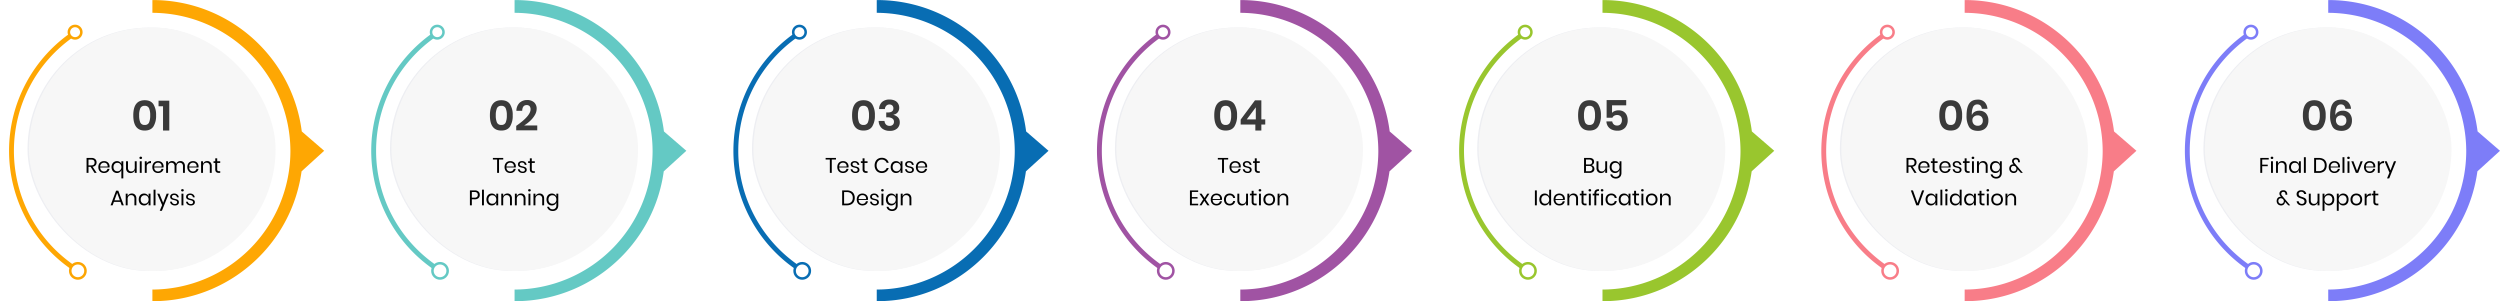 <svg xmlns="http://www.w3.org/2000/svg" xmlns:xlink="http://www.w3.org/1999/xlink" width="1772.555" height="213.568" viewBox="0 0 1772.555 213.568">
  <defs>
    <filter id="Rectangle_DS" x="0" y="0.067" width="213.899" height="211.598" filterUnits="userSpaceOnUse">
      <feOffset dx="-1" input="SourceAlpha"/>
      <feGaussianBlur stdDeviation="6.5" result="blur"/>
      <feFlood flood-opacity="0.302"/>
      <feComposite operator="in" in2="blur"/>
      <feComposite in="SourceGraphic"/>
    </filter>
    <linearGradient id="linear-gradient" x1="0.962" y1="0.962" x2="-0.282" y2="-0.104" gradientUnits="objectBoundingBox">
      <stop offset="0" stop-color="#f7f7f7"/>
      <stop offset="1" stop-color="#f7f7f7"/>
    </linearGradient>
    <filter id="Rectangle_WS" x="20.5" y="19.567" width="174.899" height="172.598" filterUnits="userSpaceOnUse">
      <feOffset input="SourceAlpha"/>
      <feGaussianBlur result="blur-2"/>
      <feFlood flood-color="#f7f7f7"/>
      <feComposite operator="in" in2="blur-2"/>
      <feComposite in="SourceGraphic"/>
    </filter>
    <filter id="Rectangle_DS-2" x="257" y="0" width="213.899" height="211.598" filterUnits="userSpaceOnUse">
      <feOffset dx="-1" input="SourceAlpha"/>
      <feGaussianBlur stdDeviation="6.5" result="blur-3"/>
      <feFlood flood-opacity="0.302"/>
      <feComposite operator="in" in2="blur-3"/>
      <feComposite in="SourceGraphic"/>
    </filter>
    <filter id="Rectangle_WS-2" x="277.5" y="19.5" width="174.899" height="172.598" filterUnits="userSpaceOnUse">
      <feOffset input="SourceAlpha"/>
      <feGaussianBlur result="blur-4"/>
      <feFlood flood-color="#f7f7f7"/>
      <feComposite operator="in" in2="blur-4"/>
      <feComposite in="SourceGraphic"/>
    </filter>
    <filter id="Rectangle_DS-3" x="513.658" y="0" width="213.899" height="211.598" filterUnits="userSpaceOnUse">
      <feOffset dx="-1" input="SourceAlpha"/>
      <feGaussianBlur stdDeviation="6.5" result="blur-5"/>
      <feFlood flood-opacity="0.302"/>
      <feComposite operator="in" in2="blur-5"/>
      <feComposite in="SourceGraphic"/>
    </filter>
    <filter id="Rectangle_WS-3" x="534.158" y="19.5" width="174.899" height="172.598" filterUnits="userSpaceOnUse">
      <feOffset input="SourceAlpha"/>
      <feGaussianBlur result="blur-6"/>
      <feFlood flood-color="#f7f7f7"/>
      <feComposite operator="in" in2="blur-6"/>
      <feComposite in="SourceGraphic"/>
    </filter>
    <filter id="Rectangle_DS-4" x="771" y="0" width="213.899" height="211.598" filterUnits="userSpaceOnUse">
      <feOffset dx="-1" input="SourceAlpha"/>
      <feGaussianBlur stdDeviation="6.5" result="blur-7"/>
      <feFlood flood-opacity="0.302"/>
      <feComposite operator="in" in2="blur-7"/>
      <feComposite in="SourceGraphic"/>
    </filter>
    <filter id="Rectangle_WS-4" x="791.5" y="19.5" width="174.899" height="172.598" filterUnits="userSpaceOnUse">
      <feOffset input="SourceAlpha"/>
      <feGaussianBlur result="blur-8"/>
      <feFlood flood-color="#f7f7f7"/>
      <feComposite operator="in" in2="blur-8"/>
      <feComposite in="SourceGraphic"/>
    </filter>
    <filter id="Rectangle_DS-5" x="1027.872" y="0" width="213.899" height="211.598" filterUnits="userSpaceOnUse">
      <feOffset dx="-1" input="SourceAlpha"/>
      <feGaussianBlur stdDeviation="6.5" result="blur-9"/>
      <feFlood flood-opacity="0.302"/>
      <feComposite operator="in" in2="blur-9"/>
      <feComposite in="SourceGraphic"/>
    </filter>
    <filter id="Rectangle_WS-5" x="1048.372" y="19.5" width="174.899" height="172.598" filterUnits="userSpaceOnUse">
      <feOffset input="SourceAlpha"/>
      <feGaussianBlur result="blur-10"/>
      <feFlood flood-color="#f7f7f7"/>
      <feComposite operator="in" in2="blur-10"/>
      <feComposite in="SourceGraphic"/>
    </filter>
    <filter id="Rectangle_DS-6" x="1285" y="0" width="213.899" height="211.598" filterUnits="userSpaceOnUse">
      <feOffset dx="-1" input="SourceAlpha"/>
      <feGaussianBlur stdDeviation="6.5" result="blur-11"/>
      <feFlood flood-opacity="0.302"/>
      <feComposite operator="in" in2="blur-11"/>
      <feComposite in="SourceGraphic"/>
    </filter>
    <filter id="Rectangle_WS-6" x="1305.5" y="19.5" width="174.899" height="172.598" filterUnits="userSpaceOnUse">
      <feOffset input="SourceAlpha"/>
      <feGaussianBlur result="blur-12"/>
      <feFlood flood-color="#f7f7f7"/>
      <feComposite operator="in" in2="blur-12"/>
      <feComposite in="SourceGraphic"/>
    </filter>
    <filter id="Rectangle_DS-7" x="1542.773" y="0" width="213.899" height="211.598" filterUnits="userSpaceOnUse">
      <feOffset dx="-1" input="SourceAlpha"/>
      <feGaussianBlur stdDeviation="6.5" result="blur-13"/>
      <feFlood flood-opacity="0.302"/>
      <feComposite operator="in" in2="blur-13"/>
      <feComposite in="SourceGraphic"/>
    </filter>
    <filter id="Rectangle_WS-7" x="1563.273" y="19.5" width="174.899" height="172.598" filterUnits="userSpaceOnUse">
      <feOffset input="SourceAlpha"/>
      <feGaussianBlur result="blur-14"/>
      <feFlood flood-color="#f7f7f7"/>
      <feComposite operator="in" in2="blur-14"/>
      <feComposite in="SourceGraphic"/>
    </filter>
  </defs>
  <g id="Our_Tested_Quality_Assurance_Testing_Process" data-name="Our Tested Quality Assurance Testing Process" transform="translate(-199.5 -3474.974)">
    <g id="Group_11820" data-name="Group 11820">
      <path id="Subtraction_2" data-name="Subtraction 2" d="M46.34,170.9h0A101.972,101.972,0,0,1,46.34,0V4.18a98.465,98.465,0,0,0,0,162.543Zm152.9-54.986h0V100.6a99.594,99.594,0,0,0,0-30.29V54.979a102.536,102.536,0,0,1,0,60.94Z" transform="translate(205.904 3496.479)" fill="#fea703"/>
      <g id="Union_1" data-name="Union 1" transform="translate(307.554 3475)">
        <path id="Path_4453" data-name="Path 4453" d="M105.11,117.24q.339-4.184.341-8.449,0-4.216-.333-8.352l9.47,8.182Z" transform="translate(-1.695 -1.62)" fill="#fff"/>
        <path id="Path_4454" data-name="Path 4454" d="M0,213.541H0v-8.265A98.268,98.268,0,0,0,97.853,107.17,98.27,98.27,0,0,0,0,9.063V0A107.593,107.593,0,0,1,21.518,2.17,106.255,106.255,0,0,1,41.56,8.39,106.778,106.778,0,0,1,59.7,18.235,107.553,107.553,0,0,1,75.5,31.273a107.5,107.5,0,0,1,13.037,15.8A106.805,106.805,0,0,1,98.38,65.211,106.147,106.147,0,0,1,104.6,85.253q.8,3.919,1.31,7.913l15.882,13.72L105.767,121.46q-.472,3.44-1.166,6.829A106.179,106.179,0,0,1,98.38,148.33a106.777,106.777,0,0,1-9.845,18.136,107.452,107.452,0,0,1-13.037,15.8,107.667,107.667,0,0,1-15.8,13.038A106.737,106.737,0,0,1,41.56,205.15a106.229,106.229,0,0,1-20.042,6.222A107.683,107.683,0,0,1,0,213.541Z" transform="translate(0 0)" fill="#fea703"/>
      </g>
      <g id="Elipse_big" data-name="Elipse big" transform="translate(220 3494.541)">
        <g transform="matrix(1, 0, 0, 1, -20.5, -19.57)" filter="url(#Rectangle_DS)">
          <rect id="Rectangle_DS-8" data-name="Rectangle DS" width="174.899" height="172.598" rx="86.299" transform="translate(20.5 19.57)" fill="#edeef2"/>
        </g>
        <g transform="matrix(1, 0, 0, 1, -20.5, -19.57)" filter="url(#Rectangle_WS)">
          <rect id="Rectangle_WS-8" data-name="Rectangle WS" width="174.899" height="172.598" rx="86.299" transform="translate(20.5 19.57)" fill="url(#linear-gradient)"/>
        </g>
      </g>
      <circle id="Ellipse_2" data-name="Ellipse 2" cx="4.427" cy="4.427" r="4.427" transform="translate(248.315 3493.358)" fill="#fff" stroke="#fca502" stroke-width="1.8"/>
      <circle id="Ellipse_3" data-name="Ellipse 3" cx="5.411" cy="5.411" r="5.411" transform="translate(249.299 3661.6)" fill="#fff" stroke="#fca502" stroke-width="1.8"/>
      <g id="Group_12163" data-name="Group 12163" transform="translate(0 13.651)">
        <path id="_01" data-name="01" d="M1.41-10.77Q1.41,0,9.51,0q4.29,0,6.18-2.88a14.255,14.255,0,0,0,1.89-7.89,14.192,14.192,0,0,0-1.89-7.86q-1.89-2.88-6.18-2.88Q1.41-21.51,1.41-10.77Zm12,0a12.565,12.565,0,0,1-.8,5.025A3.073,3.073,0,0,1,9.51-3.99,3.1,3.1,0,0,1,6.375-5.745a12.565,12.565,0,0,1-.8-5.025,12.469,12.469,0,0,1,.8-4.995A3.1,3.1,0,0,1,9.51-17.52a3.073,3.073,0,0,1,3.105,1.755A12.469,12.469,0,0,1,13.41-10.77Zm5.91-6.45v-3.96h7.62V0H22.5V-17.22Z" transform="translate(292.589 3553.89)" fill="#3a3a3a"/>
        <path id="Path_5858" data-name="Path 5858" d="M-41.512,0l-2.76-4.32h-1.485V0h-1.365V-10.575h3.48a3.766,3.766,0,0,1,2.7.863,3.022,3.022,0,0,1,.9,2.287,2.959,2.959,0,0,1-.72,2.078,3.361,3.361,0,0,1-2.085.983L-39.967,0Zm-4.245-5.31h2q2.325,0,2.325-2.04t-2.325-2.04h-2Zm14.955.735a4.065,4.065,0,0,1-.06.75h-6.585a2.886,2.886,0,0,0,.8,2.115A2.619,2.619,0,0,0-34.792-1a2.677,2.677,0,0,0,1.658-.5,2.078,2.078,0,0,0,.817-1.343h1.455a3.459,3.459,0,0,1-.667,1.53A3.464,3.464,0,0,1-32.872-.27a4.446,4.446,0,0,1-1.86.375,4.24,4.24,0,0,1-2.1-.51,3.6,3.6,0,0,1-1.432-1.463,4.628,4.628,0,0,1-.518-2.243,4.672,4.672,0,0,1,.518-2.25,3.593,3.593,0,0,1,1.432-1.47,4.24,4.24,0,0,1,2.1-.51,4.145,4.145,0,0,1,2.092.51,3.511,3.511,0,0,1,1.365,1.365A3.842,3.842,0,0,1-30.8-4.575Zm-1.38.09a2.8,2.8,0,0,0-.3-1.53,2.193,2.193,0,0,0-.945-.915,2.877,2.877,0,0,0-1.305-.3,2.7,2.7,0,0,0-1.89.7,2.811,2.811,0,0,0-.825,2.047Zm6.63-3.825a3.364,3.364,0,0,1,1.942.547,3.1,3.1,0,0,1,1.163,1.478v-1.95h1.365V3.9h-1.365V-2.01A3.3,3.3,0,0,1-23.625-.465a3.242,3.242,0,0,1-1.927.57,3.85,3.85,0,0,1-1.98-.518,3.614,3.614,0,0,1-1.387-1.47,4.674,4.674,0,0,1-.5-2.213,4.674,4.674,0,0,1,.5-2.213,3.665,3.665,0,0,1,1.387-1.478A3.807,3.807,0,0,1-25.552-8.31Zm.3,1.185a2.655,2.655,0,0,0-2,.8A3.079,3.079,0,0,0-28.027-4.1a3.043,3.043,0,0,0,.765,2.213,2.676,2.676,0,0,0,2.01.788,2.787,2.787,0,0,0,1.417-.367,2.66,2.66,0,0,0,1.013-1.05,3.266,3.266,0,0,0,.375-1.6,3.266,3.266,0,0,0-.375-1.6,2.66,2.66,0,0,0-1.013-1.05A2.787,2.787,0,0,0-25.252-7.125Zm13.665-1.11V0h-1.365V-1.935A2.77,2.77,0,0,1-14.07-.4a3.3,3.3,0,0,1-1.867.533,3.056,3.056,0,0,1-2.31-.923,3.675,3.675,0,0,1-.885-2.648v-4.8h1.365V-3.57a2.659,2.659,0,0,0,.63,1.9A2.239,2.239,0,0,0-15.427-1a2.338,2.338,0,0,0,1.8-.728,3.013,3.013,0,0,0,.675-2.122v-4.38Zm1.95-2.415a.784.784,0,0,1,.255-.608.963.963,0,0,1,.675-.233.963.963,0,0,1,.675.233.784.784,0,0,1,.255.608.784.784,0,0,1-.255.608.963.963,0,0,1-.675.233.963.963,0,0,1-.675-.233A.784.784,0,0,1-9.637-10.65Zm1.6,2.415V0H-9.4V-8.235ZM-4.477-6.57A3.029,3.029,0,0,1-3.292-7.9a3.522,3.522,0,0,1,1.86-.473v1.485h-.42a2.917,2.917,0,0,0-1.89.592,2.373,2.373,0,0,0-.735,1.958V0H-5.842V-8.235h1.365ZM7.492-4.575a4.065,4.065,0,0,1-.06.75H.847a2.886,2.886,0,0,0,.8,2.115A2.619,2.619,0,0,0,3.5-1a2.677,2.677,0,0,0,1.657-.5A2.078,2.078,0,0,0,5.977-2.85H7.432a3.459,3.459,0,0,1-.667,1.53A3.464,3.464,0,0,1,5.422-.27a4.446,4.446,0,0,1-1.86.375,4.24,4.24,0,0,1-2.1-.51A3.6,3.6,0,0,1,.03-1.868,4.628,4.628,0,0,1-.488-4.11,4.672,4.672,0,0,1,.03-6.36,3.593,3.593,0,0,1,1.462-7.83a4.24,4.24,0,0,1,2.1-.51,4.145,4.145,0,0,1,2.093.51A3.511,3.511,0,0,1,7.02-6.465,3.842,3.842,0,0,1,7.492-4.575Zm-1.38.09a2.8,2.8,0,0,0-.3-1.53,2.193,2.193,0,0,0-.945-.915,2.877,2.877,0,0,0-1.305-.3,2.7,2.7,0,0,0-1.89.7A2.811,2.811,0,0,0,.847-4.485ZM19.4-8.37a3.05,3.05,0,0,1,2.317.923A3.717,3.717,0,0,1,22.6-4.785V0H21.233V-4.665a2.655,2.655,0,0,0-.593-1.86,2.1,2.1,0,0,0-1.627-.645,2.236,2.236,0,0,0-1.733.712,3,3,0,0,0-.653,2.093V0H15.262V-4.665a2.633,2.633,0,0,0-.6-1.86,2.105,2.105,0,0,0-1.62-.645,2.254,2.254,0,0,0-1.748.712,3,3,0,0,0-.653,2.093V0H9.277V-8.235h1.365V-6.36a2.675,2.675,0,0,1,1.073-1.492,3.119,3.119,0,0,1,1.777-.518,3.131,3.131,0,0,1,1.823.533,2.9,2.9,0,0,1,1.1,1.568,2.977,2.977,0,0,1,1.155-1.553A3.193,3.193,0,0,1,19.4-8.37Zm12.885,3.8a4.065,4.065,0,0,1-.06.75H25.642a2.886,2.886,0,0,0,.8,2.115A2.619,2.619,0,0,0,28.3-1a2.677,2.677,0,0,0,1.657-.5,2.078,2.078,0,0,0,.818-1.343h1.455a3.459,3.459,0,0,1-.667,1.53A3.464,3.464,0,0,1,30.218-.27a4.446,4.446,0,0,1-1.86.375,4.24,4.24,0,0,1-2.1-.51,3.6,3.6,0,0,1-1.432-1.463,4.628,4.628,0,0,1-.517-2.243,4.672,4.672,0,0,1,.517-2.25,3.593,3.593,0,0,1,1.432-1.47,4.24,4.24,0,0,1,2.1-.51,4.145,4.145,0,0,1,2.093.51,3.511,3.511,0,0,1,1.365,1.365A3.842,3.842,0,0,1,32.287-4.575Zm-1.38.09a2.8,2.8,0,0,0-.3-1.53,2.193,2.193,0,0,0-.945-.915,2.877,2.877,0,0,0-1.305-.3,2.7,2.7,0,0,0-1.89.7,2.811,2.811,0,0,0-.825,2.047Zm7.5-3.885a3.075,3.075,0,0,1,2.325.923,3.7,3.7,0,0,1,.885,2.663V0H40.253V-4.665a2.631,2.631,0,0,0-.63-1.89,2.252,2.252,0,0,0-1.71-.66,2.338,2.338,0,0,0-1.8.727,3.013,3.013,0,0,0-.675,2.123V0H34.073V-8.235h1.365v1.95A2.805,2.805,0,0,1,36.555-7.83,3.24,3.24,0,0,1,38.408-8.37Zm9.24,7.17V0h-1.02a2.619,2.619,0,0,1-1.882-.6,2.71,2.71,0,0,1-.623-2.01V-7.05h-1.23V-8.235h1.23V-10.29H45.5v2.055h2.13V-7.05H45.5v4.47a1.54,1.54,0,0,0,.292,1.088,1.408,1.408,0,0,0,1.013.293ZM-23.1,20.555h-4.65L-28.635,23H-30.1l3.915-10.38h1.545l3.9,10.38h-1.47Zm-.39-1.065-1.935-5.34-1.935,5.34Zm8.46-4.86a3.075,3.075,0,0,1,2.325.923,3.7,3.7,0,0,1,.885,2.663V23h-1.365V18.335a2.631,2.631,0,0,0-.63-1.89,2.252,2.252,0,0,0-1.71-.66,2.338,2.338,0,0,0-1.8.727A3.013,3.013,0,0,0-18,18.635V23h-1.365V14.765H-18v1.95a2.805,2.805,0,0,1,1.118-1.545A3.24,3.24,0,0,1-15.03,14.63Zm8.685.03a3.384,3.384,0,0,1,2.033.6A3.127,3.127,0,0,1-3.15,16.865v-2.1h1.365V23H-3.15V20.9a3.127,3.127,0,0,1-1.162,1.6,3.384,3.384,0,0,1-2.033.6,3.733,3.733,0,0,1-1.95-.51,3.527,3.527,0,0,1-1.343-1.462,4.862,4.862,0,0,1-.487-2.243,4.908,4.908,0,0,1,.487-2.25A3.518,3.518,0,0,1-8.3,15.17,3.733,3.733,0,0,1-6.345,14.66Zm.39,1.215a2.644,2.644,0,0,0-2.018.8A3.094,3.094,0,0,0-8.73,18.89,3.094,3.094,0,0,0-7.973,21.1a2.644,2.644,0,0,0,2.018.8,2.8,2.8,0,0,0,1.448-.375,2.611,2.611,0,0,0,1-1.058,3.343,3.343,0,0,0,.36-1.583,3.388,3.388,0,0,0-.36-1.59,2.549,2.549,0,0,0-1-1.057A2.845,2.845,0,0,0-5.955,15.875ZM1.755,11.9V23H.39V11.9Zm2.76,2.865,2.67,6.48,2.475-6.48h1.515L6.285,26.9H4.74l1.71-4.035-3.465-8.1ZM15,14.66a3.324,3.324,0,0,1,2.242.727,3.064,3.064,0,0,1,1.028,1.958H16.965a1.89,1.89,0,0,0-.607-1.207,1.978,1.978,0,0,0-1.388-.473,1.712,1.712,0,0,0-1.148.353,1.188,1.188,0,0,0-.412.952.984.984,0,0,0,.278.728,1.781,1.781,0,0,0,.69.42,11.511,11.511,0,0,0,1.133.307,11.125,11.125,0,0,1,1.477.428,2.314,2.314,0,0,1,.96.7,1.96,1.96,0,0,1,.4,1.29,2.027,2.027,0,0,1-.757,1.635,3.054,3.054,0,0,1-2.017.63,3.865,3.865,0,0,1-2.4-.7,2.812,2.812,0,0,1-1.1-1.965h1.32a1.719,1.719,0,0,0,.653,1.215,2.354,2.354,0,0,0,1.523.465,1.583,1.583,0,0,0,1.1-.36,1.214,1.214,0,0,0,.4-.945,1.034,1.034,0,0,0-.285-.765,1.869,1.869,0,0,0-.7-.435,10.311,10.311,0,0,0-1.155-.315,11.272,11.272,0,0,1-1.462-.42,2.241,2.241,0,0,1-.93-.667,1.869,1.869,0,0,1-.383-1.238,2.072,2.072,0,0,1,.765-1.672A3.158,3.158,0,0,1,15,14.66Zm4.935-2.31a.784.784,0,0,1,.255-.608,1.1,1.1,0,0,1,1.35,0,.851.851,0,0,1,0,1.215,1.1,1.1,0,0,1-1.35,0A.784.784,0,0,1,19.935,12.35Zm1.6,2.415V23H20.175V14.765Zm4.77-.105a3.324,3.324,0,0,1,2.243.727,3.064,3.064,0,0,1,1.028,1.958H28.275a1.89,1.89,0,0,0-.607-1.207,1.978,1.978,0,0,0-1.388-.473,1.712,1.712,0,0,0-1.148.353,1.188,1.188,0,0,0-.412.952A.984.984,0,0,0,25,17.7a1.781,1.781,0,0,0,.69.42,11.511,11.511,0,0,0,1.133.307,11.125,11.125,0,0,1,1.477.428,2.314,2.314,0,0,1,.96.7,1.96,1.96,0,0,1,.4,1.29,2.027,2.027,0,0,1-.757,1.635,3.054,3.054,0,0,1-2.017.63,3.865,3.865,0,0,1-2.4-.7,2.812,2.812,0,0,1-1.095-1.965H24.7a1.719,1.719,0,0,0,.653,1.215,2.354,2.354,0,0,0,1.523.465,1.583,1.583,0,0,0,1.1-.36,1.214,1.214,0,0,0,.4-.945,1.034,1.034,0,0,0-.285-.765,1.869,1.869,0,0,0-.7-.435,10.311,10.311,0,0,0-1.155-.315,11.272,11.272,0,0,1-1.462-.42,2.241,2.241,0,0,1-.93-.667,1.869,1.869,0,0,1-.382-1.238,2.072,2.072,0,0,1,.765-1.672A3.158,3.158,0,0,1,26.31,14.66Z" transform="translate(308.001 3583.89)"/>
      </g>
    </g>
    <g id="Group_11819" data-name="Group 11819">
      <path id="Subtraction_3" data-name="Subtraction 3" d="M46.34,170.9h0A101.972,101.972,0,0,1,46.34,0V4.18a98.465,98.465,0,0,0,0,162.543Zm152.9-54.986h0V100.6a99.594,99.594,0,0,0,0-30.29V54.979a102.536,102.536,0,0,1,0,60.94Z" transform="translate(462.694 3496.479)" fill="#64c9c4"/>
      <g id="Union_2" data-name="Union 2" transform="translate(564.345 3475)">
        <path id="Path_4455" data-name="Path 4455" d="M105.11,117.24q.339-4.184.341-8.449,0-4.216-.333-8.352l9.47,8.182Z" transform="translate(-1.695 -1.62)" fill="#fff"/>
        <path id="Path_4456" data-name="Path 4456" d="M0,213.541H0v-8.265A98.268,98.268,0,0,0,97.853,107.17,98.27,98.27,0,0,0,0,9.063V0A107.593,107.593,0,0,1,21.518,2.17,106.255,106.255,0,0,1,41.56,8.39,106.778,106.778,0,0,1,59.7,18.235,107.553,107.553,0,0,1,75.5,31.273a107.5,107.5,0,0,1,13.037,15.8A106.805,106.805,0,0,1,98.38,65.211,106.147,106.147,0,0,1,104.6,85.253q.8,3.919,1.31,7.913l15.882,13.72L105.767,121.46q-.472,3.44-1.166,6.829A106.179,106.179,0,0,1,98.38,148.33a106.777,106.777,0,0,1-9.845,18.136,107.452,107.452,0,0,1-13.037,15.8,107.667,107.667,0,0,1-15.8,13.038A106.737,106.737,0,0,1,41.56,205.15a106.229,106.229,0,0,1-20.042,6.222A107.683,107.683,0,0,1,0,213.541Z" transform="translate(0 0)" fill="#64c9c4"/>
      </g>
      <g id="Elipse_big-2" data-name="Elipse big" transform="translate(477 3494.474)">
        <g transform="matrix(1, 0, 0, 1, -277.5, -19.5)" filter="url(#Rectangle_DS-2)">
          <rect id="Rectangle_DS-9" data-name="Rectangle DS" width="174.899" height="172.598" rx="86.299" transform="translate(277.5 19.5)" fill="#edeef2"/>
        </g>
        <g transform="matrix(1, 0, 0, 1, -277.5, -19.5)" filter="url(#Rectangle_WS-2)">
          <rect id="Rectangle_WS-9" data-name="Rectangle WS" width="174.899" height="172.598" rx="86.299" transform="translate(277.5 19.5)" fill="url(#linear-gradient)"/>
        </g>
      </g>
      <path id="_02" data-name="02" d="M1.41-10.77Q1.41,0,9.51,0q4.29,0,6.18-2.88a14.255,14.255,0,0,0,1.89-7.89,14.192,14.192,0,0,0-1.89-7.86q-1.89-2.88-6.18-2.88Q1.41-21.51,1.41-10.77Zm12,0a12.565,12.565,0,0,1-.8,5.025A3.073,3.073,0,0,1,9.51-3.99,3.1,3.1,0,0,1,6.375-5.745a12.565,12.565,0,0,1-.8-5.025,12.469,12.469,0,0,1,.8-4.995A3.1,3.1,0,0,1,9.51-17.52a3.073,3.073,0,0,1,3.105,1.755A12.469,12.469,0,0,1,13.41-10.77Zm6.66,7.44q10.17-7.05,10.17-11.7a3.364,3.364,0,0,0-.675-2.22,2.6,2.6,0,0,0-2.115-.81q-2.97,0-3.15,4.05H20.19A7.9,7.9,0,0,1,22.47-19.7a7.533,7.533,0,0,1,5.31-1.935,6.944,6.944,0,0,1,5.025,1.695A5.988,5.988,0,0,1,34.56-15.42a8.775,8.775,0,0,1-1.305,4.455,18.086,18.086,0,0,1-3.315,4.11A26.029,26.029,0,0,1,25.71-3.63h9.27V-.18H20.07Z" transform="translate(545.444 3567.541)" fill="#3a3a3a"/>
      <circle id="Ellipse_5" data-name="Ellipse 5" cx="4.427" cy="4.427" r="4.427" transform="translate(505.105 3493.358)" fill="#fff" stroke="#64c9c4" stroke-width="1.8"/>
      <circle id="Ellipse_7" data-name="Ellipse 7" cx="5.411" cy="5.411" r="5.411" transform="translate(506.09 3661.6)" fill="#fff" stroke="#64c9c4" stroke-width="1.8"/>
      <path id="Path_5859" data-name="Path 5859" d="M-7.695-10.575v1.11H-10.68V0h-1.365V-9.465H-15.03v-1.11Zm8.925,6a4.065,4.065,0,0,1-.06.75H-5.415a2.886,2.886,0,0,0,.8,2.115A2.619,2.619,0,0,0-2.76-1a2.677,2.677,0,0,0,1.657-.5A2.078,2.078,0,0,0-.285-2.85H1.17A3.459,3.459,0,0,1,.5-1.32,3.464,3.464,0,0,1-.84-.27,4.446,4.446,0,0,1-2.7.105a4.24,4.24,0,0,1-2.1-.51A3.6,3.6,0,0,1-6.232-1.868,4.628,4.628,0,0,1-6.75-4.11a4.672,4.672,0,0,1,.517-2.25A3.593,3.593,0,0,1-4.8-7.83a4.24,4.24,0,0,1,2.1-.51,4.145,4.145,0,0,1,2.093.51A3.511,3.511,0,0,1,.758-6.465,3.842,3.842,0,0,1,1.23-4.575Zm-1.38.09a2.8,2.8,0,0,0-.3-1.53,2.193,2.193,0,0,0-.945-.915A2.877,2.877,0,0,0-2.7-7.23a2.7,2.7,0,0,0-1.89.7,2.811,2.811,0,0,0-.825,2.047ZM5.6-8.34a3.324,3.324,0,0,1,2.243.728A3.064,3.064,0,0,1,8.865-5.655H7.56a1.89,1.89,0,0,0-.608-1.207,1.978,1.978,0,0,0-1.387-.473,1.712,1.712,0,0,0-1.148.352,1.188,1.188,0,0,0-.412.953.984.984,0,0,0,.278.727,1.781,1.781,0,0,0,.69.42,11.511,11.511,0,0,0,1.133.307,11.125,11.125,0,0,1,1.477.428,2.314,2.314,0,0,1,.96.7,1.96,1.96,0,0,1,.4,1.29A2.027,2.027,0,0,1,8.183-.525a3.054,3.054,0,0,1-2.018.63A3.865,3.865,0,0,1,3.765-.6a2.812,2.812,0,0,1-1.1-1.965H3.99A1.719,1.719,0,0,0,4.642-1.35a2.354,2.354,0,0,0,1.523.465,1.583,1.583,0,0,0,1.1-.36,1.214,1.214,0,0,0,.4-.945,1.034,1.034,0,0,0-.285-.765,1.869,1.869,0,0,0-.705-.435A10.311,10.311,0,0,0,5.52-3.705a11.272,11.272,0,0,1-1.463-.42,2.241,2.241,0,0,1-.93-.668A1.869,1.869,0,0,1,2.745-6.03,2.072,2.072,0,0,1,3.51-7.7,3.158,3.158,0,0,1,5.6-8.34ZM14.7-1.2V0H13.68A2.619,2.619,0,0,1,11.8-.6a2.71,2.71,0,0,1-.623-2.01V-7.05H9.945V-8.235h1.23V-10.29h1.38v2.055h2.13V-7.05h-2.13v4.47a1.54,1.54,0,0,0,.293,1.088A1.408,1.408,0,0,0,13.86-1.2ZM-29.955,18.74V23H-31.32V12.425h3.36a3.833,3.833,0,0,1,2.715.848,3.03,3.03,0,0,1,.9,2.318,2.95,2.95,0,0,1-.93,2.317,3.9,3.9,0,0,1-2.685.833Zm1.875-1.14a2.535,2.535,0,0,0,1.793-.525,1.961,1.961,0,0,0,.547-1.485,1.976,1.976,0,0,0-.547-1.508,2.559,2.559,0,0,0-1.793-.517h-1.875V17.6Zm6.69-5.7V23h-1.365V11.9Zm5.565,2.76a3.384,3.384,0,0,1,2.033.6,3.127,3.127,0,0,1,1.163,1.605v-2.1h1.365V23H-12.63V20.9a3.127,3.127,0,0,1-1.163,1.6,3.384,3.384,0,0,1-2.033.6,3.733,3.733,0,0,1-1.95-.51,3.527,3.527,0,0,1-1.343-1.462,4.862,4.862,0,0,1-.487-2.243,4.908,4.908,0,0,1,.487-2.25,3.518,3.518,0,0,1,1.343-1.47A3.733,3.733,0,0,1-15.825,14.66Zm.39,1.215a2.644,2.644,0,0,0-2.017.8,3.094,3.094,0,0,0-.757,2.212,3.094,3.094,0,0,0,.757,2.212,2.644,2.644,0,0,0,2.017.8,2.8,2.8,0,0,0,1.448-.375,2.611,2.611,0,0,0,1-1.058,3.343,3.343,0,0,0,.36-1.583,3.388,3.388,0,0,0-.36-1.59,2.549,2.549,0,0,0-1-1.057A2.845,2.845,0,0,0-15.435,15.875Zm10.68-1.245a3.075,3.075,0,0,1,2.325.923,3.7,3.7,0,0,1,.885,2.663V23H-2.91V18.335a2.631,2.631,0,0,0-.63-1.89,2.252,2.252,0,0,0-1.71-.66,2.338,2.338,0,0,0-1.8.727,3.013,3.013,0,0,0-.675,2.123V23H-9.09V14.765h1.365v1.95A2.805,2.805,0,0,1-6.608,15.17,3.24,3.24,0,0,1-4.755,14.63Zm9.645,0a3.075,3.075,0,0,1,2.325.923A3.7,3.7,0,0,1,8.1,18.215V23H6.735V18.335a2.631,2.631,0,0,0-.63-1.89,2.252,2.252,0,0,0-1.71-.66,2.338,2.338,0,0,0-1.8.727,3.013,3.013,0,0,0-.675,2.123V23H.555V14.765H1.92v1.95A2.805,2.805,0,0,1,3.037,15.17,3.24,3.24,0,0,1,4.89,14.63Zm5.07-2.28a.784.784,0,0,1,.255-.608,1.1,1.1,0,0,1,1.35,0,.851.851,0,0,1,0,1.215,1.1,1.1,0,0,1-1.35,0A.784.784,0,0,1,9.96,12.35Zm1.6,2.415V23H10.2V14.765Zm6.525-.135a3.075,3.075,0,0,1,2.325.923,3.7,3.7,0,0,1,.885,2.663V23H19.935V18.335a2.631,2.631,0,0,0-.63-1.89,2.252,2.252,0,0,0-1.71-.66,2.338,2.338,0,0,0-1.8.727,3.013,3.013,0,0,0-.675,2.123V23H13.755V14.765H15.12v1.95a2.805,2.805,0,0,1,1.117-1.545A3.24,3.24,0,0,1,18.09,14.63Zm8.685.03a3.384,3.384,0,0,1,2.032.6,3.127,3.127,0,0,1,1.163,1.605v-2.1h1.365v8.37a4.179,4.179,0,0,1-.48,2.025,3.448,3.448,0,0,1-1.35,1.38,4.024,4.024,0,0,1-2.025.495,4.347,4.347,0,0,1-2.715-.8,3.541,3.541,0,0,1-1.335-2.167h1.35a2.338,2.338,0,0,0,.907,1.3,2.905,2.905,0,0,0,1.718.472,2.519,2.519,0,0,0,1.837-.712,2.655,2.655,0,0,0,.728-1.987V20.9a3.127,3.127,0,0,1-1.163,1.6,3.384,3.384,0,0,1-2.032.6,3.733,3.733,0,0,1-1.95-.51,3.527,3.527,0,0,1-1.343-1.462A4.862,4.862,0,0,1,23,18.89a4.908,4.908,0,0,1,.487-2.25,3.518,3.518,0,0,1,1.343-1.47A3.733,3.733,0,0,1,26.775,14.66Zm.39,1.215a2.644,2.644,0,0,0-2.017.8,3.094,3.094,0,0,0-.757,2.212,3.094,3.094,0,0,0,.757,2.212,2.644,2.644,0,0,0,2.017.8,2.8,2.8,0,0,0,1.448-.375,2.611,2.611,0,0,0,1-1.058,3.343,3.343,0,0,0,.36-1.583,3.388,3.388,0,0,0-.36-1.59,2.549,2.549,0,0,0-1-1.057A2.845,2.845,0,0,0,27.165,15.875Z" transform="translate(564 3597.541)"/>
    </g>
    <g id="Group_11818" data-name="Group 11818">
      <path id="Subtraction_6" data-name="Subtraction 6" d="M46.34,170.9h0A101.972,101.972,0,0,1,46.34,0V4.18a98.465,98.465,0,0,0,0,162.543Zm152.9-54.986h0V100.6a99.594,99.594,0,0,0,0-30.29V54.979a102.536,102.536,0,0,1,0,60.94Z" transform="translate(719.484 3496.479)" fill="#086db3"/>
      <g id="Union_3" data-name="Union 3" transform="translate(821.135 3475)">
        <path id="Path_4457" data-name="Path 4457" d="M105.11,117.24q.339-4.184.341-8.449,0-4.216-.333-8.352l9.47,8.182Z" transform="translate(-1.695 -1.62)" fill="#fff"/>
        <path id="Path_4458" data-name="Path 4458" d="M0,213.541H0v-8.265A98.268,98.268,0,0,0,97.853,107.17,98.27,98.27,0,0,0,0,9.063V0A107.593,107.593,0,0,1,21.518,2.17,106.255,106.255,0,0,1,41.56,8.39,106.778,106.778,0,0,1,59.7,18.235,107.553,107.553,0,0,1,75.5,31.273a107.5,107.5,0,0,1,13.037,15.8A106.805,106.805,0,0,1,98.38,65.211,106.147,106.147,0,0,1,104.6,85.253q.8,3.919,1.31,7.913l15.882,13.72L105.767,121.46q-.472,3.44-1.166,6.829A106.179,106.179,0,0,1,98.38,148.33a106.777,106.777,0,0,1-9.845,18.136,107.452,107.452,0,0,1-13.037,15.8,107.667,107.667,0,0,1-15.8,13.038A106.737,106.737,0,0,1,41.56,205.15a106.229,106.229,0,0,1-20.042,6.222A107.683,107.683,0,0,1,0,213.541Z" transform="translate(0 0)" fill="#086db3"/>
      </g>
      <g id="Elipse_big-3" data-name="Elipse big" transform="translate(733.658 3494.474)">
        <g transform="matrix(1, 0, 0, 1, -534.16, -19.5)" filter="url(#Rectangle_DS-3)">
          <rect id="Rectangle_DS-10" data-name="Rectangle DS" width="174.899" height="172.598" rx="86.299" transform="translate(534.16 19.5)" fill="#edeef2"/>
        </g>
        <g transform="matrix(1, 0, 0, 1, -534.16, -19.5)" filter="url(#Rectangle_WS-3)">
          <rect id="Rectangle_WS-10" data-name="Rectangle WS" width="174.899" height="172.598" rx="86.299" transform="translate(534.16 19.5)" fill="url(#linear-gradient)"/>
        </g>
      </g>
      <path id="_03" data-name="03" d="M1.41-10.77Q1.41,0,9.51,0q4.29,0,6.18-2.88a14.255,14.255,0,0,0,1.89-7.89,14.192,14.192,0,0,0-1.89-7.86q-1.89-2.88-6.18-2.88Q1.41-21.51,1.41-10.77Zm12,0a12.565,12.565,0,0,1-.8,5.025A3.073,3.073,0,0,1,9.51-3.99,3.1,3.1,0,0,1,6.375-5.745a12.565,12.565,0,0,1-.8-5.025,12.469,12.469,0,0,1,.8-4.995A3.1,3.1,0,0,1,9.51-17.52a3.073,3.073,0,0,1,3.105,1.755A12.469,12.469,0,0,1,13.41-10.77ZM27.99-21.99a8.414,8.414,0,0,1,3.7.75,5.394,5.394,0,0,1,2.34,2.07,5.588,5.588,0,0,1,.8,2.94,4.983,4.983,0,0,1-1.11,3.345,4.723,4.723,0,0,1-2.94,1.6v.15q4.44,1.32,4.44,5.22a5.752,5.752,0,0,1-1.83,4.425A7.311,7.311,0,0,1,28.23.21a8.515,8.515,0,0,1-5.64-1.755,7.182,7.182,0,0,1-2.34-5.3h4.14a4.1,4.1,0,0,0,1.065,2.565,3.445,3.445,0,0,0,2.595.945,3.074,3.074,0,0,0,2.25-.795,2.791,2.791,0,0,0,.81-2.085,2.671,2.671,0,0,0-1.17-2.34,6.063,6.063,0,0,0-3.45-.81h-.87v-3.45h.87q4.2.06,4.2-2.91a2.705,2.705,0,0,0-.75-2.025,2.789,2.789,0,0,0-2.04-.735,3.035,3.035,0,0,0-2.22.855,3.609,3.609,0,0,0-.99,2.385H20.55a6.982,6.982,0,0,1,2.1-4.995A7.622,7.622,0,0,1,27.99-21.99Z" transform="translate(802.234 3567.541)" fill="#3a3a3a"/>
      <circle id="Ellipse_10" data-name="Ellipse 10" cx="4.427" cy="4.427" r="4.427" transform="translate(761.896 3493.358)" fill="#fff" stroke="#086db3" stroke-width="1.8"/>
      <circle id="Ellipse_9" data-name="Ellipse 9" cx="5.411" cy="5.411" r="5.411" transform="translate(762.88 3661.6)" fill="#fff" stroke="#086db3" stroke-width="1.8"/>
      <path id="Path_5860" data-name="Path 5860" d="M-28.882-10.575v1.11h-2.985V0h-1.365V-9.465h-2.985v-1.11Zm8.925,6a4.065,4.065,0,0,1-.06.75H-26.6a2.886,2.886,0,0,0,.8,2.115A2.619,2.619,0,0,0-23.947-1a2.677,2.677,0,0,0,1.657-.5,2.078,2.078,0,0,0,.818-1.343h1.455a3.459,3.459,0,0,1-.667,1.53A3.464,3.464,0,0,1-22.027-.27a4.446,4.446,0,0,1-1.86.375,4.24,4.24,0,0,1-2.1-.51A3.6,3.6,0,0,1-27.42-1.868a4.628,4.628,0,0,1-.517-2.243,4.672,4.672,0,0,1,.517-2.25,3.593,3.593,0,0,1,1.432-1.47,4.24,4.24,0,0,1,2.1-.51,4.145,4.145,0,0,1,2.093.51A3.511,3.511,0,0,1-20.43-6.465,3.842,3.842,0,0,1-19.957-4.575Zm-1.38.09a2.8,2.8,0,0,0-.3-1.53,2.193,2.193,0,0,0-.945-.915,2.877,2.877,0,0,0-1.305-.3,2.7,2.7,0,0,0-1.89.7A2.811,2.811,0,0,0-26.6-4.485Zm5.745-3.855a3.324,3.324,0,0,1,2.243.728,3.064,3.064,0,0,1,1.028,1.958h-1.305a1.89,1.89,0,0,0-.608-1.207,1.978,1.978,0,0,0-1.387-.473,1.712,1.712,0,0,0-1.148.352,1.188,1.188,0,0,0-.412.953A.984.984,0,0,0-16.9-5.3a1.781,1.781,0,0,0,.69.42,11.511,11.511,0,0,0,1.133.307,11.125,11.125,0,0,1,1.477.428,2.314,2.314,0,0,1,.96.7,1.96,1.96,0,0,1,.4,1.29A2.027,2.027,0,0,1-13-.525a3.054,3.054,0,0,1-2.017.63,3.865,3.865,0,0,1-2.4-.705,2.812,2.812,0,0,1-1.095-1.965h1.32a1.719,1.719,0,0,0,.653,1.215,2.354,2.354,0,0,0,1.523.465,1.583,1.583,0,0,0,1.1-.36,1.214,1.214,0,0,0,.4-.945,1.034,1.034,0,0,0-.285-.765,1.869,1.869,0,0,0-.705-.435,10.311,10.311,0,0,0-1.155-.315,11.272,11.272,0,0,1-1.462-.42,2.241,2.241,0,0,1-.93-.668,1.869,1.869,0,0,1-.382-1.237A2.072,2.072,0,0,1-17.677-7.7,3.158,3.158,0,0,1-15.592-8.34Zm9.1,7.14V0h-1.02A2.619,2.619,0,0,1-9.39-.6a2.71,2.71,0,0,1-.623-2.01V-7.05h-1.23V-8.235h1.23V-10.29h1.38v2.055H-6.5V-7.05h-2.13v4.47A1.54,1.54,0,0,0-8.34-1.493,1.408,1.408,0,0,0-7.327-1.2Zm10.05-9.48a5.15,5.15,0,0,1,3.2.953,4.857,4.857,0,0,1,1.74,2.6H7.057A3.526,3.526,0,0,0,5.752-8.8a3.782,3.782,0,0,0-2.2-.622,3.466,3.466,0,0,0-1.852.5A3.482,3.482,0,0,0,.4-7.478a4.824,4.824,0,0,0-.473,2.2A4.742,4.742,0,0,0,.4-3.105a3.492,3.492,0,0,0,1.29,1.433,3.466,3.466,0,0,0,1.852.5,3.782,3.782,0,0,0,2.2-.622A3.526,3.526,0,0,0,7.057-3.465H8.5a4.857,4.857,0,0,1-1.74,2.6,5.15,5.15,0,0,1-3.2.953A5.011,5.011,0,0,1,.937-.593,4.7,4.7,0,0,1-.84-2.5,5.929,5.929,0,0,1-1.478-5.28,6.007,6.007,0,0,1-.84-8.085,4.693,4.693,0,0,1,.937-10,5.011,5.011,0,0,1,3.562-10.68ZM13.7-8.34a3.384,3.384,0,0,1,2.033.6A3.127,3.127,0,0,1,16.9-6.135v-2.1h1.365V0H16.9V-2.1A3.127,3.127,0,0,1,15.735-.5a3.384,3.384,0,0,1-2.033.6,3.733,3.733,0,0,1-1.95-.51A3.527,3.527,0,0,1,10.41-1.868,4.862,4.862,0,0,1,9.922-4.11a4.908,4.908,0,0,1,.487-2.25,3.518,3.518,0,0,1,1.343-1.47A3.733,3.733,0,0,1,13.7-8.34Zm.39,1.215a2.644,2.644,0,0,0-2.018.8,3.094,3.094,0,0,0-.757,2.213A3.094,3.094,0,0,0,12.075-1.9a2.644,2.644,0,0,0,2.018.8A2.8,2.8,0,0,0,15.54-1.47a2.611,2.611,0,0,0,1-1.058A3.343,3.343,0,0,0,16.9-4.11a3.388,3.388,0,0,0-.36-1.59,2.549,2.549,0,0,0-1-1.057A2.845,2.845,0,0,0,14.092-7.125ZM23.017-8.34a3.324,3.324,0,0,1,2.243.728,3.064,3.064,0,0,1,1.028,1.958H24.982a1.89,1.89,0,0,0-.607-1.207,1.978,1.978,0,0,0-1.388-.473,1.712,1.712,0,0,0-1.148.352,1.188,1.188,0,0,0-.412.953A.984.984,0,0,0,21.7-5.3a1.781,1.781,0,0,0,.69.42,11.511,11.511,0,0,0,1.133.307A11.125,11.125,0,0,1,25-4.148a2.314,2.314,0,0,1,.96.7,1.96,1.96,0,0,1,.4,1.29A2.027,2.027,0,0,1,25.6-.525a3.054,3.054,0,0,1-2.017.63,3.865,3.865,0,0,1-2.4-.705,2.812,2.812,0,0,1-1.095-1.965h1.32a1.719,1.719,0,0,0,.653,1.215,2.354,2.354,0,0,0,1.523.465,1.583,1.583,0,0,0,1.1-.36,1.214,1.214,0,0,0,.4-.945,1.034,1.034,0,0,0-.285-.765,1.869,1.869,0,0,0-.7-.435,10.311,10.311,0,0,0-1.155-.315,11.272,11.272,0,0,1-1.462-.42,2.241,2.241,0,0,1-.93-.668,1.869,1.869,0,0,1-.382-1.237A2.072,2.072,0,0,1,20.932-7.7,3.158,3.158,0,0,1,23.017-8.34Zm12.75,3.765a4.065,4.065,0,0,1-.06.75H29.122a2.886,2.886,0,0,0,.8,2.115A2.619,2.619,0,0,0,31.778-1a2.677,2.677,0,0,0,1.658-.5,2.078,2.078,0,0,0,.817-1.343h1.455a3.459,3.459,0,0,1-.667,1.53A3.464,3.464,0,0,1,33.7-.27a4.446,4.446,0,0,1-1.86.375,4.24,4.24,0,0,1-2.1-.51,3.6,3.6,0,0,1-1.432-1.463,4.628,4.628,0,0,1-.517-2.243,4.672,4.672,0,0,1,.517-2.25,3.593,3.593,0,0,1,1.432-1.47,4.24,4.24,0,0,1,2.1-.51,4.145,4.145,0,0,1,2.093.51,3.511,3.511,0,0,1,1.365,1.365A3.842,3.842,0,0,1,35.768-4.575Zm-1.38.09a2.8,2.8,0,0,0-.3-1.53,2.193,2.193,0,0,0-.945-.915,2.877,2.877,0,0,0-1.305-.3,2.7,2.7,0,0,0-1.89.7,2.811,2.811,0,0,0-.825,2.047ZM-15.585,17.7a5.793,5.793,0,0,1-.645,2.8,4.421,4.421,0,0,1-1.9,1.845A6.436,6.436,0,0,1-21.135,23H-24.5V12.425h3.36a6.562,6.562,0,0,1,3.008.638,4.333,4.333,0,0,1,1.9,1.83A5.826,5.826,0,0,1-15.585,17.7ZM-21.24,21.77A4.358,4.358,0,0,0-18.075,20.7a3.992,3.992,0,0,0,1.095-3A4.033,4.033,0,0,0-18.068,14.7a4.335,4.335,0,0,0-3.172-1.073h-1.89V21.77Zm15.075-3.345a4.065,4.065,0,0,1-.06.75H-12.81a2.886,2.886,0,0,0,.8,2.115A2.619,2.619,0,0,0-10.155,22a2.677,2.677,0,0,0,1.658-.5A2.078,2.078,0,0,0-7.68,20.15h1.455a3.459,3.459,0,0,1-.667,1.53,3.464,3.464,0,0,1-1.342,1.05,4.446,4.446,0,0,1-1.86.375,4.24,4.24,0,0,1-2.1-.51,3.6,3.6,0,0,1-1.432-1.462,4.628,4.628,0,0,1-.518-2.243,4.672,4.672,0,0,1,.518-2.25,3.593,3.593,0,0,1,1.432-1.47,4.24,4.24,0,0,1,2.1-.51A4.145,4.145,0,0,1-8,15.17a3.511,3.511,0,0,1,1.365,1.365A3.842,3.842,0,0,1-6.165,18.425Zm-1.38.09a2.8,2.8,0,0,0-.3-1.53,2.193,2.193,0,0,0-.945-.915,2.877,2.877,0,0,0-1.305-.3,2.7,2.7,0,0,0-1.89.7,2.811,2.811,0,0,0-.825,2.048ZM-1.8,14.66a3.324,3.324,0,0,1,2.243.727A3.064,3.064,0,0,1,1.47,17.345H.165a1.89,1.89,0,0,0-.608-1.207,1.978,1.978,0,0,0-1.388-.473,1.712,1.712,0,0,0-1.148.353,1.188,1.188,0,0,0-.412.952.984.984,0,0,0,.277.728,1.781,1.781,0,0,0,.69.42,11.511,11.511,0,0,0,1.133.307,11.125,11.125,0,0,1,1.477.428,2.314,2.314,0,0,1,.96.7,1.96,1.96,0,0,1,.4,1.29,2.027,2.027,0,0,1-.758,1.635,3.054,3.054,0,0,1-2.017.63,3.865,3.865,0,0,1-2.4-.7,2.812,2.812,0,0,1-1.1-1.965h1.32a1.719,1.719,0,0,0,.652,1.215,2.354,2.354,0,0,0,1.523.465,1.583,1.583,0,0,0,1.1-.36,1.214,1.214,0,0,0,.4-.945,1.034,1.034,0,0,0-.285-.765A1.869,1.869,0,0,0-.72,19.61,10.311,10.311,0,0,0-1.875,19.3a11.272,11.272,0,0,1-1.462-.42,2.241,2.241,0,0,1-.93-.667A1.869,1.869,0,0,1-4.65,16.97,2.072,2.072,0,0,1-3.885,15.3,3.158,3.158,0,0,1-1.8,14.66Zm4.935-2.31a.784.784,0,0,1,.255-.608.963.963,0,0,1,.675-.233.963.963,0,0,1,.675.233.851.851,0,0,1,0,1.215.963.963,0,0,1-.675.233.963.963,0,0,1-.675-.233A.784.784,0,0,1,3.135,12.35ZM4.74,14.765V23H3.375V14.765ZM10.3,14.66a3.384,3.384,0,0,1,2.033.6A3.127,3.127,0,0,1,13.5,16.865v-2.1h1.365v8.37a4.179,4.179,0,0,1-.48,2.025,3.448,3.448,0,0,1-1.35,1.38,4.024,4.024,0,0,1-2.025.495,4.347,4.347,0,0,1-2.715-.8A3.541,3.541,0,0,1,6.96,24.065H8.31a2.338,2.338,0,0,0,.907,1.3,2.905,2.905,0,0,0,1.718.472,2.519,2.519,0,0,0,1.837-.712,2.655,2.655,0,0,0,.728-1.987V20.9a3.127,3.127,0,0,1-1.163,1.6,3.384,3.384,0,0,1-2.033.6,3.733,3.733,0,0,1-1.95-.51,3.527,3.527,0,0,1-1.343-1.462,4.862,4.862,0,0,1-.487-2.243,4.908,4.908,0,0,1,.487-2.25,3.518,3.518,0,0,1,1.343-1.47A3.733,3.733,0,0,1,10.3,14.66Zm.39,1.215a2.644,2.644,0,0,0-2.018.8A3.094,3.094,0,0,0,7.92,18.89,3.094,3.094,0,0,0,8.677,21.1a2.644,2.644,0,0,0,2.018.8,2.8,2.8,0,0,0,1.448-.375,2.611,2.611,0,0,0,1-1.058,3.343,3.343,0,0,0,.36-1.583,3.388,3.388,0,0,0-.36-1.59,2.549,2.549,0,0,0-1-1.057A2.845,2.845,0,0,0,10.695,15.875Zm10.68-1.245a3.075,3.075,0,0,1,2.325.923,3.7,3.7,0,0,1,.885,2.663V23H23.22V18.335a2.631,2.631,0,0,0-.63-1.89,2.252,2.252,0,0,0-1.71-.66,2.338,2.338,0,0,0-1.8.727,3.013,3.013,0,0,0-.675,2.123V23H17.04V14.765H18.4v1.95a2.805,2.805,0,0,1,1.118-1.545A3.24,3.24,0,0,1,21.375,14.63Z" transform="translate(821.107 3597.541)"/>
    </g>
    <g id="Group_11817" data-name="Group 11817">
      <path id="Subtraction_8" data-name="Subtraction 8" d="M46.34,170.9h0A101.972,101.972,0,0,1,46.34,0V4.18a98.465,98.465,0,0,0,0,162.543Zm152.9-54.986h0V100.6a99.594,99.594,0,0,0,0-30.29V54.979a102.536,102.536,0,0,1,0,60.94Z" transform="translate(977.259 3496.479)" fill="#a053a3"/>
      <g id="Union_4" data-name="Union 4" transform="translate(1078.909 3475)">
        <path id="Path_4461" data-name="Path 4461" d="M105.11,117.24q.339-4.184.341-8.449,0-4.216-.333-8.352l9.47,8.182Z" transform="translate(-1.695 -1.62)" fill="#fff"/>
        <path id="Path_4462" data-name="Path 4462" d="M0,213.541H0v-8.265A98.268,98.268,0,0,0,97.853,107.17,98.27,98.27,0,0,0,0,9.063V0A107.593,107.593,0,0,1,21.518,2.17,106.255,106.255,0,0,1,41.56,8.39,106.778,106.778,0,0,1,59.7,18.235,107.553,107.553,0,0,1,75.5,31.273a107.5,107.5,0,0,1,13.037,15.8A106.805,106.805,0,0,1,98.38,65.211,106.147,106.147,0,0,1,104.6,85.253q.8,3.919,1.31,7.913l15.882,13.72L105.767,121.46q-.472,3.44-1.166,6.829A106.179,106.179,0,0,1,98.38,148.33a106.777,106.777,0,0,1-9.845,18.136,107.452,107.452,0,0,1-13.037,15.8,107.667,107.667,0,0,1-15.8,13.038A106.737,106.737,0,0,1,41.56,205.15a106.229,106.229,0,0,1-20.042,6.222A107.683,107.683,0,0,1,0,213.541Z" transform="translate(0 0)" fill="#a053a3"/>
      </g>
      <g id="Elipse_big-4" data-name="Elipse big" transform="translate(991 3494.474)">
        <g transform="matrix(1, 0, 0, 1, -791.5, -19.5)" filter="url(#Rectangle_DS-4)">
          <rect id="Rectangle_DS-11" data-name="Rectangle DS" width="174.899" height="172.598" rx="86.299" transform="translate(791.5 19.5)" fill="#edeef2"/>
        </g>
        <g transform="matrix(1, 0, 0, 1, -791.5, -19.5)" filter="url(#Rectangle_WS-4)">
          <rect id="Rectangle_WS-11" data-name="Rectangle WS" width="174.899" height="172.598" rx="86.299" transform="translate(791.5 19.5)" fill="url(#linear-gradient)"/>
        </g>
      </g>
      <path id="_04" data-name="04" d="M1.41-10.77Q1.41,0,9.51,0q4.29,0,6.18-2.88a14.255,14.255,0,0,0,1.89-7.89,14.192,14.192,0,0,0-1.89-7.86q-1.89-2.88-6.18-2.88Q1.41-21.51,1.41-10.77Zm12,0a12.565,12.565,0,0,1-.8,5.025A3.073,3.073,0,0,1,9.51-3.99,3.1,3.1,0,0,1,6.375-5.745a12.565,12.565,0,0,1-.8-5.025,12.469,12.469,0,0,1,.8-4.995A3.1,3.1,0,0,1,9.51-17.52a3.073,3.073,0,0,1,3.105,1.755A12.469,12.469,0,0,1,13.41-10.77Zm6.72,6.51V-7.77L30.27-21.42H34.8v13.5h2.76v3.66H34.8V0H30.54V-4.26ZM30.87-16.47,24.45-7.92h6.42Z" transform="translate(1059.025 3567.541)" fill="#3a3a3a"/>
      <circle id="Ellipse_13" data-name="Ellipse 13" cx="4.427" cy="4.427" r="4.427" transform="translate(1019.67 3493.358)" fill="#fff" stroke="#a053a3" stroke-width="1.8"/>
      <circle id="Ellipse_12" data-name="Ellipse 12" cx="5.411" cy="5.411" r="5.411" transform="translate(1020.654 3661.6)" fill="#fff" stroke="#a053a3" stroke-width="1.8"/>
      <path id="Path_5861" data-name="Path 5861" d="M-7.695-10.575v1.11H-10.68V0h-1.365V-9.465H-15.03v-1.11Zm8.925,6a4.065,4.065,0,0,1-.06.75H-5.415a2.886,2.886,0,0,0,.8,2.115A2.619,2.619,0,0,0-2.76-1a2.677,2.677,0,0,0,1.657-.5A2.078,2.078,0,0,0-.285-2.85H1.17A3.459,3.459,0,0,1,.5-1.32,3.464,3.464,0,0,1-.84-.27,4.446,4.446,0,0,1-2.7.105a4.24,4.24,0,0,1-2.1-.51A3.6,3.6,0,0,1-6.232-1.868,4.628,4.628,0,0,1-6.75-4.11a4.672,4.672,0,0,1,.517-2.25A3.593,3.593,0,0,1-4.8-7.83a4.24,4.24,0,0,1,2.1-.51,4.145,4.145,0,0,1,2.093.51A3.511,3.511,0,0,1,.758-6.465,3.842,3.842,0,0,1,1.23-4.575Zm-1.38.09a2.8,2.8,0,0,0-.3-1.53,2.193,2.193,0,0,0-.945-.915A2.877,2.877,0,0,0-2.7-7.23a2.7,2.7,0,0,0-1.89.7,2.811,2.811,0,0,0-.825,2.047ZM5.6-8.34a3.324,3.324,0,0,1,2.243.728A3.064,3.064,0,0,1,8.865-5.655H7.56a1.89,1.89,0,0,0-.608-1.207,1.978,1.978,0,0,0-1.387-.473,1.712,1.712,0,0,0-1.148.352,1.188,1.188,0,0,0-.412.953.984.984,0,0,0,.278.727,1.781,1.781,0,0,0,.69.42,11.511,11.511,0,0,0,1.133.307,11.125,11.125,0,0,1,1.477.428,2.314,2.314,0,0,1,.96.7,1.96,1.96,0,0,1,.4,1.29A2.027,2.027,0,0,1,8.183-.525a3.054,3.054,0,0,1-2.018.63A3.865,3.865,0,0,1,3.765-.6a2.812,2.812,0,0,1-1.1-1.965H3.99A1.719,1.719,0,0,0,4.642-1.35a2.354,2.354,0,0,0,1.523.465,1.583,1.583,0,0,0,1.1-.36,1.214,1.214,0,0,0,.4-.945,1.034,1.034,0,0,0-.285-.765,1.869,1.869,0,0,0-.705-.435A10.311,10.311,0,0,0,5.52-3.705a11.272,11.272,0,0,1-1.463-.42,2.241,2.241,0,0,1-.93-.668A1.869,1.869,0,0,1,2.745-6.03,2.072,2.072,0,0,1,3.51-7.7,3.158,3.158,0,0,1,5.6-8.34ZM14.7-1.2V0H13.68A2.619,2.619,0,0,1,11.8-.6a2.71,2.71,0,0,1-.623-2.01V-7.05H9.945V-8.235h1.23V-10.29h1.38v2.055h2.13V-7.05h-2.13v4.47a1.54,1.54,0,0,0,.293,1.088A1.408,1.408,0,0,0,13.86-1.2ZM-33.435,13.535V17.15h4.02V18.2h-4.02v3.69h4.47V23H-34.8V12.425h5.835v1.11ZM-22.47,23l-2.145-3.15L-26.55,23h-1.515l2.7-4.245-2.715-3.99h1.56l2.085,3.06,1.9-3.06h1.515L-23.7,18.9l2.79,4.1Zm10.41-4.575a4.065,4.065,0,0,1-.06.75h-6.585a2.886,2.886,0,0,0,.8,2.115A2.619,2.619,0,0,0-16.05,22a2.677,2.677,0,0,0,1.657-.5,2.078,2.078,0,0,0,.818-1.343h1.455a3.459,3.459,0,0,1-.667,1.53,3.464,3.464,0,0,1-1.342,1.05,4.446,4.446,0,0,1-1.86.375,4.24,4.24,0,0,1-2.1-.51,3.6,3.6,0,0,1-1.432-1.462,4.628,4.628,0,0,1-.517-2.243,4.672,4.672,0,0,1,.517-2.25,3.593,3.593,0,0,1,1.432-1.47,4.24,4.24,0,0,1,2.1-.51,4.145,4.145,0,0,1,2.093.51,3.511,3.511,0,0,1,1.365,1.365A3.842,3.842,0,0,1-12.06,18.425Zm-1.38.09a2.8,2.8,0,0,0-.3-1.53,2.193,2.193,0,0,0-.945-.915,2.877,2.877,0,0,0-1.305-.3,2.7,2.7,0,0,0-1.89.7,2.811,2.811,0,0,0-.825,2.048Zm6.81-3.855a4.008,4.008,0,0,1,2.61.84,3.558,3.558,0,0,1,1.275,2.25h-1.44A2.105,2.105,0,0,0-5,16.362a2.677,2.677,0,0,0-1.658-.5,2.651,2.651,0,0,0-1.312.33A2.4,2.4,0,0,0-8.925,17.2a3.585,3.585,0,0,0-.36,1.688,3.585,3.585,0,0,0,.36,1.688,2.4,2.4,0,0,0,.953,1.013,2.651,2.651,0,0,0,1.313.33A2.65,2.65,0,0,0-5,21.41a2.134,2.134,0,0,0,.818-1.4h1.44A3.538,3.538,0,0,1-4.02,22.272a4.032,4.032,0,0,1-2.61.833,4.24,4.24,0,0,1-2.1-.51,3.6,3.6,0,0,1-1.432-1.462,4.628,4.628,0,0,1-.517-2.243,4.672,4.672,0,0,1,.517-2.25A3.593,3.593,0,0,1-8.73,15.17,4.24,4.24,0,0,1-6.63,14.66Zm12.99.105V23H4.995V21.065A2.77,2.77,0,0,1,3.877,22.6a3.3,3.3,0,0,1-1.867.532A3.056,3.056,0,0,1-.3,22.212a3.675,3.675,0,0,1-.885-2.647v-4.8H.18V19.43a2.659,2.659,0,0,0,.63,1.9A2.239,2.239,0,0,0,2.52,22a2.338,2.338,0,0,0,1.8-.728,3.013,3.013,0,0,0,.675-2.122v-4.38ZM12.48,21.8V23H11.46a2.619,2.619,0,0,1-1.882-.6,2.71,2.71,0,0,1-.623-2.01V15.95H7.725V14.765h1.23V12.71h1.38v2.055h2.13V15.95h-2.13v4.47a1.54,1.54,0,0,0,.293,1.087,1.408,1.408,0,0,0,1.012.292ZM13.9,12.35a.784.784,0,0,1,.255-.608,1.1,1.1,0,0,1,1.35,0,.851.851,0,0,1,0,1.215,1.1,1.1,0,0,1-1.35,0A.784.784,0,0,1,13.9,12.35Zm1.6,2.415V23H14.145V14.765Zm5.925-.105a4.369,4.369,0,0,1,2.122.51,3.65,3.65,0,0,1,1.47,1.47,4.565,4.565,0,0,1,.532,2.25,4.522,4.522,0,0,1-.532,2.243,3.662,3.662,0,0,1-1.47,1.462,4.672,4.672,0,0,1-4.245,0,3.711,3.711,0,0,1-1.478-1.462,4.472,4.472,0,0,1-.54-2.243,4.514,4.514,0,0,1,.54-2.25,3.7,3.7,0,0,1,1.478-1.47A4.369,4.369,0,0,1,21.435,14.66Zm0,1.2a2.853,2.853,0,0,0-1.358.33,2.481,2.481,0,0,0-1,1.013,3.41,3.41,0,0,0-.382,1.688,3.377,3.377,0,0,0,.382,1.673,2.481,2.481,0,0,0,1,1.013,2.957,2.957,0,0,0,2.715,0A2.481,2.481,0,0,0,23.8,20.563a3.377,3.377,0,0,0,.382-1.673A3.41,3.41,0,0,0,23.8,17.2a2.481,2.481,0,0,0-1.005-1.013A2.853,2.853,0,0,0,21.435,15.86ZM31.68,14.63a3.075,3.075,0,0,1,2.325.923,3.7,3.7,0,0,1,.885,2.663V23H33.525V18.335a2.631,2.631,0,0,0-.63-1.89,2.252,2.252,0,0,0-1.71-.66,2.338,2.338,0,0,0-1.8.727,3.013,3.013,0,0,0-.675,2.123V23H27.345V14.765H28.71v1.95a2.805,2.805,0,0,1,1.118-1.545A3.24,3.24,0,0,1,31.68,14.63Z" transform="translate(1078 3597.541)"/>
    </g>
    <g id="Group_11816" data-name="Group 11816">
      <path id="Subtraction_10" data-name="Subtraction 10" d="M46.34,170.9h0A101.972,101.972,0,0,1,46.34,0V4.18a98.465,98.465,0,0,0,0,162.543Zm152.9-54.986h0V100.6a99.594,99.594,0,0,0,0-30.29V54.979a102.536,102.536,0,0,1,0,60.94Z" transform="translate(1234.049 3496.479)" fill="#99c62e"/>
      <g id="Union_5" data-name="Union 5" transform="translate(1335.699 3475)">
        <path id="Path_4463" data-name="Path 4463" d="M105.11,117.24q.339-4.184.341-8.449,0-4.216-.333-8.352l9.47,8.182Z" transform="translate(-1.695 -1.62)" fill="#fff"/>
        <path id="Path_4464" data-name="Path 4464" d="M0,213.541H0v-8.265A98.268,98.268,0,0,0,97.853,107.17,98.27,98.27,0,0,0,0,9.063V0A107.593,107.593,0,0,1,21.518,2.17,106.255,106.255,0,0,1,41.56,8.39,106.778,106.778,0,0,1,59.7,18.235,107.553,107.553,0,0,1,75.5,31.273a107.5,107.5,0,0,1,13.037,15.8A106.805,106.805,0,0,1,98.38,65.211,106.147,106.147,0,0,1,104.6,85.253q.8,3.919,1.31,7.913l15.882,13.72L105.767,121.46q-.472,3.44-1.166,6.829A106.179,106.179,0,0,1,98.38,148.33a106.777,106.777,0,0,1-9.845,18.136,107.452,107.452,0,0,1-13.037,15.8,107.667,107.667,0,0,1-15.8,13.038A106.737,106.737,0,0,1,41.56,205.15a106.229,106.229,0,0,1-20.042,6.222A107.683,107.683,0,0,1,0,213.541Z" transform="translate(0 0)" fill="#99c62e"/>
      </g>
      <g id="Elipse_big-5" data-name="Elipse big" transform="translate(1247.872 3494.474)">
        <g transform="matrix(1, 0, 0, 1, -1048.37, -19.5)" filter="url(#Rectangle_DS-5)">
          <rect id="Rectangle_DS-12" data-name="Rectangle DS" width="174.899" height="172.598" rx="86.299" transform="translate(1048.37 19.5)" fill="#edeef2"/>
        </g>
        <g transform="matrix(1, 0, 0, 1, -1048.37, -19.5)" filter="url(#Rectangle_WS-5)">
          <rect id="Rectangle_WS-12" data-name="Rectangle WS" width="174.899" height="172.598" rx="86.299" transform="translate(1048.37 19.5)" fill="url(#linear-gradient)"/>
        </g>
      </g>
      <path id="_05" data-name="05" d="M1.41-10.77Q1.41,0,9.51,0q4.29,0,6.18-2.88a14.255,14.255,0,0,0,1.89-7.89,14.192,14.192,0,0,0-1.89-7.86q-1.89-2.88-6.18-2.88Q1.41-21.51,1.41-10.77Zm12,0a12.565,12.565,0,0,1-.8,5.025A3.073,3.073,0,0,1,9.51-3.99,3.1,3.1,0,0,1,6.375-5.745a12.565,12.565,0,0,1-.8-5.025,12.469,12.469,0,0,1,.8-4.995A3.1,3.1,0,0,1,9.51-17.52a3.073,3.073,0,0,1,3.105,1.755A12.469,12.469,0,0,1,13.41-10.77Zm22.11-7.11H25.47v5.34a4.845,4.845,0,0,1,1.905-1.305,7.053,7.053,0,0,1,2.685-.495,6.563,6.563,0,0,1,3.645.945,5.746,5.746,0,0,1,2.16,2.52A8.459,8.459,0,0,1,36.57-7.38a7.636,7.636,0,0,1-1.9,5.43A7.086,7.086,0,0,1,29.22.09,9.159,9.159,0,0,1,25.2-.735a6.418,6.418,0,0,1-2.67-2.31A6.83,6.83,0,0,1,21.48-6.51h4.11A3.676,3.676,0,0,0,26.7-4.365a3.291,3.291,0,0,0,2.31.8,3.128,3.128,0,0,0,2.6-1.065A4.4,4.4,0,0,0,32.46-7.47a3.6,3.6,0,0,0-.9-2.61,3.384,3.384,0,0,0-2.55-.93,3.774,3.774,0,0,0-2.04.525,3.128,3.128,0,0,0-1.23,1.4H21.63V-21.6H35.52Z" transform="translate(1317 3567.541)" fill="#3a3a3a"/>
      <circle id="Ellipse_16" data-name="Ellipse 16" cx="4.427" cy="4.427" r="4.427" transform="translate(1276.46 3493.358)" fill="#fff" stroke="#99c62e" stroke-width="1.8"/>
      <circle id="Ellipse_15" data-name="Ellipse 15" cx="5.411" cy="5.411" r="5.411" transform="translate(1277.444 3661.6)" fill="#fff" stroke="#99c62e" stroke-width="1.8"/>
      <path id="Path_5862" data-name="Path 5862" d="M-8.085-5.475a2.769,2.769,0,0,1,1.582.93A2.546,2.546,0,0,1-5.895-2.85,2.634,2.634,0,0,1-6.772-.78,3.71,3.71,0,0,1-9.315,0h-3.93V-10.575h3.87a3.625,3.625,0,0,1,2.415.7,2.411,2.411,0,0,1,.825,1.935,2.425,2.425,0,0,1-.548,1.65A2.481,2.481,0,0,1-8.085-5.475Zm-3.8-.465H-9.6a2.27,2.27,0,0,0,1.538-.465,1.64,1.64,0,0,0,.533-1.3,1.616,1.616,0,0,0-.525-1.275,2.366,2.366,0,0,0-1.6-.465h-2.22Zm2.31,4.8a2.538,2.538,0,0,0,1.672-.5A1.717,1.717,0,0,0-7.3-3.03a1.7,1.7,0,0,0-.608-1.388A2.573,2.573,0,0,0-9.6-4.92h-2.28v3.78Zm12.7-7.1V0H1.77V-1.935A2.77,2.77,0,0,1,.652-.4,3.3,3.3,0,0,1-1.215.135a3.056,3.056,0,0,1-2.31-.923A3.675,3.675,0,0,1-4.41-3.435v-4.8h1.365V-3.57a2.659,2.659,0,0,0,.63,1.9A2.239,2.239,0,0,0-.705-1a2.338,2.338,0,0,0,1.8-.728A3.013,3.013,0,0,0,1.77-3.855v-4.38ZM8.7-8.34a3.384,3.384,0,0,1,2.033.6A3.127,3.127,0,0,1,11.9-6.135v-2.1H13.26V.135a4.179,4.179,0,0,1-.48,2.025,3.448,3.448,0,0,1-1.35,1.38,4.024,4.024,0,0,1-2.025.5,4.347,4.347,0,0,1-2.715-.8A3.541,3.541,0,0,1,5.355,1.065H6.7a2.338,2.338,0,0,0,.907,1.3,2.905,2.905,0,0,0,1.718.472,2.519,2.519,0,0,0,1.837-.712A2.655,2.655,0,0,0,11.9.135V-2.1A3.127,3.127,0,0,1,10.733-.5,3.384,3.384,0,0,1,8.7.105a3.733,3.733,0,0,1-1.95-.51A3.527,3.527,0,0,1,5.407-1.868,4.862,4.862,0,0,1,4.92-4.11a4.908,4.908,0,0,1,.487-2.25A3.518,3.518,0,0,1,6.75-7.83,3.733,3.733,0,0,1,8.7-8.34Zm.39,1.215a2.644,2.644,0,0,0-2.018.8A3.094,3.094,0,0,0,6.315-4.11,3.094,3.094,0,0,0,7.072-1.9a2.644,2.644,0,0,0,2.018.8,2.8,2.8,0,0,0,1.448-.375,2.611,2.611,0,0,0,1-1.058A3.343,3.343,0,0,0,11.9-4.11a3.388,3.388,0,0,0-.36-1.59,2.549,2.549,0,0,0-1-1.057A2.845,2.845,0,0,0,9.09-7.125Zm-55.815,19.55V23H-48.09V12.425Zm5.565,2.235a3.384,3.384,0,0,1,2.033.6,3.127,3.127,0,0,1,1.162,1.605V11.9H-36.6V23h-1.365V20.9a3.127,3.127,0,0,1-1.162,1.6,3.384,3.384,0,0,1-2.033.6,3.733,3.733,0,0,1-1.95-.51,3.527,3.527,0,0,1-1.342-1.462,4.862,4.862,0,0,1-.488-2.243,4.908,4.908,0,0,1,.488-2.25,3.518,3.518,0,0,1,1.342-1.47A3.733,3.733,0,0,1-41.16,14.66Zm.39,1.215a2.644,2.644,0,0,0-2.018.8,3.094,3.094,0,0,0-.757,2.212,3.094,3.094,0,0,0,.757,2.212,2.644,2.644,0,0,0,2.018.8,2.8,2.8,0,0,0,1.447-.375,2.611,2.611,0,0,0,1-1.058,3.343,3.343,0,0,0,.36-1.583,3.388,3.388,0,0,0-.36-1.59,2.549,2.549,0,0,0-1-1.057A2.845,2.845,0,0,0-40.77,15.875Zm13.92,2.55a4.065,4.065,0,0,1-.06.75h-6.585a2.886,2.886,0,0,0,.8,2.115A2.619,2.619,0,0,0-30.84,22a2.677,2.677,0,0,0,1.657-.5,2.078,2.078,0,0,0,.818-1.343h1.455a3.459,3.459,0,0,1-.667,1.53,3.464,3.464,0,0,1-1.343,1.05,4.446,4.446,0,0,1-1.86.375,4.24,4.24,0,0,1-2.1-.51,3.6,3.6,0,0,1-1.432-1.462,4.628,4.628,0,0,1-.518-2.243,4.672,4.672,0,0,1,.518-2.25,3.593,3.593,0,0,1,1.432-1.47,4.24,4.24,0,0,1,2.1-.51,4.145,4.145,0,0,1,2.093.51,3.511,3.511,0,0,1,1.365,1.365A3.842,3.842,0,0,1-26.85,18.425Zm-1.38.09a2.8,2.8,0,0,0-.3-1.53,2.193,2.193,0,0,0-.945-.915,2.877,2.877,0,0,0-1.305-.3,2.7,2.7,0,0,0-1.89.7,2.811,2.811,0,0,0-.825,2.048Zm7.5-3.885a3.075,3.075,0,0,1,2.325.923,3.7,3.7,0,0,1,.885,2.663V23h-1.365V18.335a2.631,2.631,0,0,0-.63-1.89,2.252,2.252,0,0,0-1.71-.66,2.338,2.338,0,0,0-1.8.727,3.013,3.013,0,0,0-.675,2.123V23h-1.365V14.765H-23.7v1.95a2.805,2.805,0,0,1,1.118-1.545A3.24,3.24,0,0,1-20.73,14.63Zm9.24,7.17V23h-1.02a2.619,2.619,0,0,1-1.882-.6,2.71,2.71,0,0,1-.623-2.01V15.95h-1.23V14.765h1.23V12.71h1.38v2.055h2.13V15.95h-2.13v4.47a1.54,1.54,0,0,0,.293,1.087,1.408,1.408,0,0,0,1.012.292Zm1.425-9.45a.784.784,0,0,1,.255-.608.963.963,0,0,1,.675-.233.963.963,0,0,1,.675.233.784.784,0,0,1,.255.608.784.784,0,0,1-.255.608.963.963,0,0,1-.675.233.963.963,0,0,1-.675-.233A.784.784,0,0,1-10.065,12.35Zm1.6,2.415V23H-9.825V14.765Zm5.835-1.95a2.228,2.228,0,0,0-1.523.375,1.768,1.768,0,0,0-.428,1.35v.225h1.95v1.2h-1.95V23H-5.94V15.965H-7.125v-1.2H-5.94v-.33q0-2.955,3.315-2.82Zm1.245-.465a.784.784,0,0,1,.255-.608A.963.963,0,0,1-.45,11.51a.963.963,0,0,1,.675.233.784.784,0,0,1,.255.608.784.784,0,0,1-.255.608.963.963,0,0,1-.675.233.963.963,0,0,1-.675-.233A.784.784,0,0,1-1.38,12.35ZM.225,14.765V23H-1.14V14.765ZM6.06,14.66a4.008,4.008,0,0,1,2.61.84,3.558,3.558,0,0,1,1.275,2.25H8.505a2.105,2.105,0,0,0-.818-1.388,2.677,2.677,0,0,0-1.658-.5,2.651,2.651,0,0,0-1.312.33A2.4,2.4,0,0,0,3.765,17.2a3.585,3.585,0,0,0-.36,1.688,3.585,3.585,0,0,0,.36,1.688,2.4,2.4,0,0,0,.953,1.013,2.651,2.651,0,0,0,1.313.33,2.65,2.65,0,0,0,1.658-.51,2.134,2.134,0,0,0,.818-1.4h1.44A3.538,3.538,0,0,1,8.67,22.272a4.032,4.032,0,0,1-2.61.833,4.24,4.24,0,0,1-2.1-.51,3.6,3.6,0,0,1-1.433-1.462A4.628,4.628,0,0,1,2.01,18.89a4.672,4.672,0,0,1,.517-2.25A3.593,3.593,0,0,1,3.96,15.17,4.24,4.24,0,0,1,6.06,14.66Zm9.045,0a3.384,3.384,0,0,1,2.033.6A3.127,3.127,0,0,1,18.3,16.865v-2.1h1.365V23H18.3V20.9a3.127,3.127,0,0,1-1.163,1.6,3.384,3.384,0,0,1-2.033.6,3.733,3.733,0,0,1-1.95-.51,3.527,3.527,0,0,1-1.343-1.462,4.862,4.862,0,0,1-.487-2.243,4.908,4.908,0,0,1,.487-2.25,3.518,3.518,0,0,1,1.343-1.47A3.733,3.733,0,0,1,15.105,14.66Zm.39,1.215a2.644,2.644,0,0,0-2.018.8,3.094,3.094,0,0,0-.757,2.212,3.094,3.094,0,0,0,.757,2.212,2.644,2.644,0,0,0,2.018.8,2.8,2.8,0,0,0,1.448-.375,2.611,2.611,0,0,0,1-1.058,3.343,3.343,0,0,0,.36-1.583,3.388,3.388,0,0,0-.36-1.59,2.549,2.549,0,0,0-1-1.057A2.845,2.845,0,0,0,15.5,15.875ZM25.77,21.8V23H24.75a2.619,2.619,0,0,1-1.883-.6,2.71,2.71,0,0,1-.622-2.01V15.95h-1.23V14.765h1.23V12.71h1.38v2.055h2.13V15.95h-2.13v4.47a1.54,1.54,0,0,0,.292,1.087,1.408,1.408,0,0,0,1.013.292ZM27.2,12.35a.784.784,0,0,1,.255-.608,1.1,1.1,0,0,1,1.35,0,.851.851,0,0,1,0,1.215,1.1,1.1,0,0,1-1.35,0A.784.784,0,0,1,27.2,12.35Zm1.6,2.415V23H27.435V14.765Zm5.925-.105a4.369,4.369,0,0,1,2.122.51,3.65,3.65,0,0,1,1.47,1.47,4.565,4.565,0,0,1,.533,2.25,4.522,4.522,0,0,1-.533,2.243,3.662,3.662,0,0,1-1.47,1.462,4.672,4.672,0,0,1-4.245,0,3.711,3.711,0,0,1-1.478-1.462,4.472,4.472,0,0,1-.54-2.243,4.514,4.514,0,0,1,.54-2.25A3.7,3.7,0,0,1,32.6,15.17,4.369,4.369,0,0,1,34.725,14.66Zm0,1.2a2.853,2.853,0,0,0-1.358.33A2.481,2.481,0,0,0,32.363,17.2a3.41,3.41,0,0,0-.382,1.688,3.377,3.377,0,0,0,.382,1.673,2.481,2.481,0,0,0,1.005,1.013,2.957,2.957,0,0,0,2.715,0,2.481,2.481,0,0,0,1.005-1.013,3.377,3.377,0,0,0,.382-1.673,3.41,3.41,0,0,0-.382-1.687,2.481,2.481,0,0,0-1.005-1.013A2.853,2.853,0,0,0,34.725,15.86ZM44.97,14.63a3.075,3.075,0,0,1,2.325.923,3.7,3.7,0,0,1,.885,2.663V23H46.815V18.335a2.631,2.631,0,0,0-.63-1.89,2.252,2.252,0,0,0-1.71-.66,2.338,2.338,0,0,0-1.8.727A3.013,3.013,0,0,0,42,18.635V23H40.635V14.765H42v1.95a2.805,2.805,0,0,1,1.118-1.545A3.24,3.24,0,0,1,44.97,14.63Z" transform="translate(1335.871 3597.541)"/>
    </g>
    <g id="Group_11815" data-name="Group 11815">
      <path id="Subtraction_12" data-name="Subtraction 12" d="M46.34,170.9h0A101.972,101.972,0,0,1,46.34,0V4.18a98.465,98.465,0,0,0,0,162.543Zm152.9-54.986h0V100.6a99.594,99.594,0,0,0,0-30.29V54.979a102.536,102.536,0,0,1,0,60.94Z" transform="translate(1490.84 3496.479)" fill="#f87d88"/>
      <g id="Union_6" data-name="Union 6" transform="translate(1592.489 3475)">
        <path id="Path_4459" data-name="Path 4459" d="M105.11,117.24q.339-4.184.341-8.449,0-4.216-.333-8.352l9.47,8.182Z" transform="translate(-1.695 -1.62)" fill="#fff"/>
        <path id="Path_4460" data-name="Path 4460" d="M0,213.541H0v-8.265A98.268,98.268,0,0,0,97.853,107.17,98.27,98.27,0,0,0,0,9.063V0A107.593,107.593,0,0,1,21.518,2.17,106.255,106.255,0,0,1,41.56,8.39,106.778,106.778,0,0,1,59.7,18.235,107.553,107.553,0,0,1,75.5,31.273a107.5,107.5,0,0,1,13.037,15.8A106.805,106.805,0,0,1,98.38,65.211,106.147,106.147,0,0,1,104.6,85.253q.8,3.919,1.31,7.913l15.882,13.72L105.767,121.46q-.472,3.44-1.166,6.829A106.179,106.179,0,0,1,98.38,148.33a106.777,106.777,0,0,1-9.845,18.136,107.452,107.452,0,0,1-13.037,15.8,107.667,107.667,0,0,1-15.8,13.038A106.737,106.737,0,0,1,41.56,205.15a106.229,106.229,0,0,1-20.042,6.222A107.683,107.683,0,0,1,0,213.541Z" transform="translate(0 0)" fill="#f87d88"/>
      </g>
      <g id="Elipse_big-6" data-name="Elipse big" transform="translate(1505 3494.474)">
        <g transform="matrix(1, 0, 0, 1, -1305.5, -19.5)" filter="url(#Rectangle_DS-6)">
          <rect id="Rectangle_DS-13" data-name="Rectangle DS" width="174.899" height="172.598" rx="86.299" transform="translate(1305.5 19.5)" fill="#edeef2"/>
        </g>
        <g transform="matrix(1, 0, 0, 1, -1305.5, -19.5)" filter="url(#Rectangle_WS-6)">
          <rect id="Rectangle_WS-13" data-name="Rectangle WS" width="174.899" height="172.598" rx="86.299" transform="translate(1305.5 19.5)" fill="url(#linear-gradient)"/>
        </g>
      </g>
      <path id="_06" data-name="06" d="M1.41-10.77Q1.41,0,9.51,0q4.29,0,6.18-2.88a14.255,14.255,0,0,0,1.89-7.89,14.192,14.192,0,0,0-1.89-7.86q-1.89-2.88-6.18-2.88Q1.41-21.51,1.41-10.77Zm12,0a12.565,12.565,0,0,1-.8,5.025A3.073,3.073,0,0,1,9.51-3.99,3.1,3.1,0,0,1,6.375-5.745a12.565,12.565,0,0,1-.8-5.025,12.469,12.469,0,0,1,.8-4.995A3.1,3.1,0,0,1,9.51-17.52a3.073,3.073,0,0,1,3.105,1.755A12.469,12.469,0,0,1,13.41-10.77Zm18.18-4.65q-.48-3.12-3.18-3.12a3.215,3.215,0,0,0-3.06,1.845,12.288,12.288,0,0,0-.84,5.775,4.2,4.2,0,0,1,1.875-2.295,6.1,6.1,0,0,1,3.255-.855,6.328,6.328,0,0,1,4.815,1.845A7.3,7.3,0,0,1,36.21-6.99a7.966,7.966,0,0,1-.84,3.72A6.092,6.092,0,0,1,32.865-.72,8.16,8.16,0,0,1,28.83.21q-4.62,0-6.36-2.865a15.218,15.218,0,0,1-1.74-7.905q0-5.79,1.875-8.58t6.075-2.79A6.406,6.406,0,0,1,33.6-20.1a7.557,7.557,0,0,1,1.95,4.68ZM24.87-7.29a4.017,4.017,0,0,0,.975,2.775,3.636,3.636,0,0,0,2.865,1.1,3.486,3.486,0,0,0,2.58-.96,3.609,3.609,0,0,0,.96-2.67,3.7,3.7,0,0,0-.975-2.76,3.579,3.579,0,0,0-2.625-.96,4.105,4.105,0,0,0-2.67.9A3.13,3.13,0,0,0,24.87-7.29Z" transform="translate(1573.099 3567.541)" fill="#3a3a3a"/>
      <circle id="Ellipse_18" data-name="Ellipse 18" cx="4.427" cy="4.427" r="4.427" transform="translate(1533.251 3493.358)" fill="#fff" stroke="#f87d88" stroke-width="1.8"/>
      <circle id="Ellipse_19" data-name="Ellipse 19" cx="5.411" cy="5.411" r="5.411" transform="translate(1534.234 3661.6)" fill="#fff" stroke="#f87d88" stroke-width="1.8"/>
      <path id="Path_5863" data-name="Path 5863" d="M-35.122,0l-2.76-4.32h-1.485V0h-1.365V-10.575h3.48a3.766,3.766,0,0,1,2.7.863,3.022,3.022,0,0,1,.9,2.287,2.959,2.959,0,0,1-.72,2.078,3.361,3.361,0,0,1-2.085.983L-33.577,0Zm-4.245-5.31h2q2.325,0,2.325-2.04t-2.325-2.04h-2Zm14.955.735a4.065,4.065,0,0,1-.06.75h-6.585a2.886,2.886,0,0,0,.8,2.115A2.619,2.619,0,0,0-28.4-1a2.677,2.677,0,0,0,1.657-.5,2.078,2.078,0,0,0,.818-1.343h1.455a3.459,3.459,0,0,1-.667,1.53A3.464,3.464,0,0,1-26.483-.27a4.446,4.446,0,0,1-1.86.375,4.24,4.24,0,0,1-2.1-.51,3.6,3.6,0,0,1-1.432-1.463,4.628,4.628,0,0,1-.518-2.243,4.672,4.672,0,0,1,.518-2.25,3.593,3.593,0,0,1,1.432-1.47,4.24,4.24,0,0,1,2.1-.51,4.145,4.145,0,0,1,2.093.51,3.511,3.511,0,0,1,1.365,1.365A3.842,3.842,0,0,1-24.413-4.575Zm-1.38.09a2.8,2.8,0,0,0-.3-1.53,2.193,2.193,0,0,0-.945-.915,2.877,2.877,0,0,0-1.305-.3,2.7,2.7,0,0,0-1.89.7,2.811,2.811,0,0,0-.825,2.047ZM-18.7-1.2V0h-1.02A2.619,2.619,0,0,1-21.6-.6a2.71,2.71,0,0,1-.622-2.01V-7.05h-1.23V-8.235h1.23V-10.29h1.38v2.055h2.13V-7.05h-2.13v4.47a1.54,1.54,0,0,0,.292,1.088,1.408,1.408,0,0,0,1.013.293Zm9.24-3.375a4.065,4.065,0,0,1-.06.75H-16.1a2.886,2.886,0,0,0,.8,2.115A2.619,2.619,0,0,0-13.448-1a2.677,2.677,0,0,0,1.657-.5,2.078,2.078,0,0,0,.818-1.343h1.455a3.459,3.459,0,0,1-.667,1.53A3.464,3.464,0,0,1-11.528-.27a4.446,4.446,0,0,1-1.86.375,4.24,4.24,0,0,1-2.1-.51A3.6,3.6,0,0,1-16.92-1.868a4.628,4.628,0,0,1-.517-2.243,4.672,4.672,0,0,1,.517-2.25,3.593,3.593,0,0,1,1.432-1.47,4.24,4.24,0,0,1,2.1-.51,4.145,4.145,0,0,1,2.093.51A3.511,3.511,0,0,1-9.93-6.465,3.842,3.842,0,0,1-9.458-4.575Zm-1.38.09a2.8,2.8,0,0,0-.3-1.53,2.193,2.193,0,0,0-.945-.915,2.877,2.877,0,0,0-1.305-.3,2.7,2.7,0,0,0-1.89.7A2.811,2.811,0,0,0-16.1-4.485ZM-5.093-8.34a3.324,3.324,0,0,1,2.243.728A3.064,3.064,0,0,1-1.823-5.655H-3.128a1.89,1.89,0,0,0-.608-1.207,1.978,1.978,0,0,0-1.387-.473,1.712,1.712,0,0,0-1.148.352,1.188,1.188,0,0,0-.412.953.984.984,0,0,0,.278.727,1.781,1.781,0,0,0,.69.42,11.511,11.511,0,0,0,1.133.307,11.125,11.125,0,0,1,1.477.428,2.314,2.314,0,0,1,.96.7,1.96,1.96,0,0,1,.4,1.29A2.027,2.027,0,0,1-2.505-.525a3.054,3.054,0,0,1-2.017.63A3.865,3.865,0,0,1-6.923-.6a2.812,2.812,0,0,1-1.1-1.965H-6.7A1.719,1.719,0,0,0-6.045-1.35a2.354,2.354,0,0,0,1.523.465,1.583,1.583,0,0,0,1.1-.36,1.214,1.214,0,0,0,.4-.945,1.034,1.034,0,0,0-.285-.765,1.869,1.869,0,0,0-.705-.435,10.311,10.311,0,0,0-1.155-.315,11.272,11.272,0,0,1-1.463-.42,2.241,2.241,0,0,1-.93-.668A1.869,1.869,0,0,1-7.943-6.03,2.072,2.072,0,0,1-7.178-7.7,3.158,3.158,0,0,1-5.093-8.34ZM4.012-1.2V0H2.992A2.619,2.619,0,0,1,1.11-.6,2.71,2.71,0,0,1,.487-2.61V-7.05H-.743V-8.235H.487V-10.29h1.38v2.055H4V-7.05H1.867v4.47A1.54,1.54,0,0,0,2.16-1.493,1.408,1.408,0,0,0,3.172-1.2Zm1.425-9.45a.784.784,0,0,1,.255-.608.963.963,0,0,1,.675-.233.963.963,0,0,1,.675.233.784.784,0,0,1,.255.608.784.784,0,0,1-.255.608.963.963,0,0,1-.675.233.963.963,0,0,1-.675-.233A.784.784,0,0,1,5.438-10.65ZM7.043-8.235V0H5.678V-8.235Zm6.525-.135a3.075,3.075,0,0,1,2.325.923,3.7,3.7,0,0,1,.885,2.663V0H15.413V-4.665a2.631,2.631,0,0,0-.63-1.89,2.252,2.252,0,0,0-1.71-.66,2.338,2.338,0,0,0-1.8.727A3.013,3.013,0,0,0,10.6-4.365V0H9.233V-8.235H10.6v1.95A2.805,2.805,0,0,1,11.715-7.83,3.24,3.24,0,0,1,13.568-8.37Zm8.685.03a3.384,3.384,0,0,1,2.032.6,3.127,3.127,0,0,1,1.163,1.605v-2.1h1.365V.135a4.179,4.179,0,0,1-.48,2.025,3.448,3.448,0,0,1-1.35,1.38,4.024,4.024,0,0,1-2.025.5,4.347,4.347,0,0,1-2.715-.8,3.541,3.541,0,0,1-1.335-2.168h1.35a2.338,2.338,0,0,0,.907,1.3,2.905,2.905,0,0,0,1.718.472,2.519,2.519,0,0,0,1.837-.712A2.655,2.655,0,0,0,25.448.135V-2.1A3.127,3.127,0,0,1,24.285-.5a3.384,3.384,0,0,1-2.032.6,3.733,3.733,0,0,1-1.95-.51A3.527,3.527,0,0,1,18.96-1.868a4.862,4.862,0,0,1-.487-2.243,4.908,4.908,0,0,1,.487-2.25A3.518,3.518,0,0,1,20.3-7.83,3.733,3.733,0,0,1,22.253-8.34Zm.39,1.215a2.644,2.644,0,0,0-2.017.8,3.094,3.094,0,0,0-.757,2.213A3.094,3.094,0,0,0,20.625-1.9a2.644,2.644,0,0,0,2.017.8A2.8,2.8,0,0,0,24.09-1.47a2.611,2.611,0,0,0,1-1.058,3.343,3.343,0,0,0,.36-1.582,3.388,3.388,0,0,0-.36-1.59,2.549,2.549,0,0,0-1-1.057A2.845,2.845,0,0,0,22.643-7.125ZM40.328,0l-2.31-2.55a2.563,2.563,0,0,1-.09.6,2.369,2.369,0,0,1-.885,1.485,2.717,2.717,0,0,1-1.74.57,3.357,3.357,0,0,1-1.65-.4A2.859,2.859,0,0,1,32.528-1.4a3.266,3.266,0,0,1-.4-1.643,3.353,3.353,0,0,1,.368-1.613,2.553,2.553,0,0,1,.982-1.035,2.7,2.7,0,0,1,1.365-.352,2.48,2.48,0,0,1,.33.03L34.943-6.3a4.784,4.784,0,0,1-.638-.968,2.474,2.474,0,0,1-.217-1.073A2.256,2.256,0,0,1,34.4-9.488a2.27,2.27,0,0,1,.923-.862,3.068,3.068,0,0,1,1.47-.33,2.765,2.765,0,0,1,1.972.645,2.593,2.593,0,0,1,.8,1.62,2.554,2.554,0,0,1,.09.675,1.243,1.243,0,0,1-.015.225h-1.29a1.293,1.293,0,0,0,.007-.247q-.008-.142-.007-.2a1.639,1.639,0,0,0-.42-1.163A1.5,1.5,0,0,0,36.8-9.54a1.393,1.393,0,0,0-1.043.39,1.3,1.3,0,0,0-.382.945,1.7,1.7,0,0,0,.173.8,4.308,4.308,0,0,0,.563.78L41.723,0ZM35.3-1.065A1.853,1.853,0,0,0,36.66-1.59a1.814,1.814,0,0,0,.533-1.35,1.869,1.869,0,0,0-.3-1.035,2.2,2.2,0,0,0-.78-.735,2.021,2.021,0,0,0-1-.27,1.751,1.751,0,0,0-1.283.495,1.891,1.891,0,0,0-.5,1.41,1.928,1.928,0,0,0,.57,1.47A1.972,1.972,0,0,0,35.3-1.065ZM-36.18,12.425l3.225,9.06,3.27-9.06H-28.2L-32.085,23H-33.81l-3.87-10.575Zm12.735,2.235a3.384,3.384,0,0,1,2.032.6,3.127,3.127,0,0,1,1.163,1.605v-2.1h1.365V23H-20.25V20.9a3.127,3.127,0,0,1-1.163,1.6,3.384,3.384,0,0,1-2.032.6,3.733,3.733,0,0,1-1.95-.51,3.527,3.527,0,0,1-1.343-1.462,4.862,4.862,0,0,1-.487-2.243,4.908,4.908,0,0,1,.487-2.25A3.518,3.518,0,0,1-25.4,15.17,3.733,3.733,0,0,1-23.445,14.66Zm.39,1.215a2.644,2.644,0,0,0-2.017.8,3.094,3.094,0,0,0-.757,2.212,3.094,3.094,0,0,0,.757,2.212,2.644,2.644,0,0,0,2.017.8,2.8,2.8,0,0,0,1.448-.375,2.611,2.611,0,0,0,1-1.058,3.343,3.343,0,0,0,.36-1.583,3.388,3.388,0,0,0-.36-1.59,2.549,2.549,0,0,0-1-1.057A2.845,2.845,0,0,0-23.055,15.875Zm7.71-3.975V23H-16.71V11.9Zm1.95.45a.784.784,0,0,1,.255-.608.963.963,0,0,1,.675-.233.963.963,0,0,1,.675.233.784.784,0,0,1,.255.608.784.784,0,0,1-.255.608.963.963,0,0,1-.675.233.963.963,0,0,1-.675-.233A.784.784,0,0,1-13.395,12.35Zm1.6,2.415V23h-1.365V14.765Zm5.565-.105a3.384,3.384,0,0,1,2.033.6A3.127,3.127,0,0,1-3.03,16.865V11.9h1.365V23H-3.03V20.9a3.127,3.127,0,0,1-1.162,1.6,3.384,3.384,0,0,1-2.033.6,3.733,3.733,0,0,1-1.95-.51,3.527,3.527,0,0,1-1.343-1.462A4.862,4.862,0,0,1-10,18.89a4.908,4.908,0,0,1,.487-2.25,3.518,3.518,0,0,1,1.343-1.47A3.733,3.733,0,0,1-6.225,14.66Zm.39,1.215a2.644,2.644,0,0,0-2.018.8A3.094,3.094,0,0,0-8.61,18.89,3.094,3.094,0,0,0-7.852,21.1a2.644,2.644,0,0,0,2.018.8,2.8,2.8,0,0,0,1.448-.375,2.611,2.611,0,0,0,1-1.058,3.343,3.343,0,0,0,.36-1.583,3.388,3.388,0,0,0-.36-1.59,2.549,2.549,0,0,0-1-1.057A2.845,2.845,0,0,0-5.835,15.875Zm9.72-1.215a3.384,3.384,0,0,1,2.033.6A3.127,3.127,0,0,1,7.08,16.865v-2.1H8.445V23H7.08V20.9a3.127,3.127,0,0,1-1.162,1.6,3.384,3.384,0,0,1-2.033.6,3.733,3.733,0,0,1-1.95-.51A3.527,3.527,0,0,1,.593,21.132,4.862,4.862,0,0,1,.105,18.89a4.908,4.908,0,0,1,.487-2.25,3.518,3.518,0,0,1,1.343-1.47A3.733,3.733,0,0,1,3.885,14.66Zm.39,1.215a2.644,2.644,0,0,0-2.018.8A3.094,3.094,0,0,0,1.5,18.89,3.094,3.094,0,0,0,2.258,21.1a2.644,2.644,0,0,0,2.018.8,2.8,2.8,0,0,0,1.448-.375,2.611,2.611,0,0,0,1-1.058,3.343,3.343,0,0,0,.36-1.583,3.388,3.388,0,0,0-.36-1.59,2.549,2.549,0,0,0-1-1.057A2.845,2.845,0,0,0,4.275,15.875ZM14.55,21.8V23H13.53a2.619,2.619,0,0,1-1.882-.6,2.71,2.71,0,0,1-.623-2.01V15.95H9.8V14.765h1.23V12.71h1.38v2.055h2.13V15.95h-2.13v4.47a1.54,1.54,0,0,0,.293,1.087,1.408,1.408,0,0,0,1.012.292Zm1.425-9.45a.784.784,0,0,1,.255-.608,1.1,1.1,0,0,1,1.35,0,.851.851,0,0,1,0,1.215,1.1,1.1,0,0,1-1.35,0A.784.784,0,0,1,15.975,12.35Zm1.6,2.415V23H16.215V14.765Zm5.925-.105a4.369,4.369,0,0,1,2.122.51,3.65,3.65,0,0,1,1.47,1.47,4.565,4.565,0,0,1,.532,2.25,4.522,4.522,0,0,1-.532,2.243,3.662,3.662,0,0,1-1.47,1.462,4.672,4.672,0,0,1-4.245,0,3.711,3.711,0,0,1-1.478-1.462,4.472,4.472,0,0,1-.54-2.243,4.514,4.514,0,0,1,.54-2.25,3.7,3.7,0,0,1,1.478-1.47A4.369,4.369,0,0,1,23.505,14.66Zm0,1.2a2.853,2.853,0,0,0-1.358.33,2.481,2.481,0,0,0-1,1.013,3.41,3.41,0,0,0-.382,1.688,3.377,3.377,0,0,0,.382,1.673,2.481,2.481,0,0,0,1,1.013,2.957,2.957,0,0,0,2.715,0,2.481,2.481,0,0,0,1.005-1.013,3.377,3.377,0,0,0,.382-1.673,3.41,3.41,0,0,0-.382-1.687,2.481,2.481,0,0,0-1.005-1.013A2.853,2.853,0,0,0,23.505,15.86ZM33.75,14.63a3.075,3.075,0,0,1,2.325.923,3.7,3.7,0,0,1,.885,2.663V23H35.6V18.335a2.631,2.631,0,0,0-.63-1.89,2.252,2.252,0,0,0-1.71-.66,2.338,2.338,0,0,0-1.8.727,3.013,3.013,0,0,0-.675,2.123V23H29.415V14.765H30.78v1.95A2.805,2.805,0,0,1,31.9,15.17,3.24,3.24,0,0,1,33.75,14.63Z" transform="translate(1592 3597.541)"/>
    </g>
    <g id="Group_12138" data-name="Group 12138" transform="translate(257.773)">
      <path id="Subtraction_12-2" data-name="Subtraction 12" d="M46.34,170.9h0A101.972,101.972,0,0,1,46.34,0V4.18a98.465,98.465,0,0,0,0,162.543Zm152.9-54.986h0V100.6a99.594,99.594,0,0,0,0-30.29V54.979a102.536,102.536,0,0,1,0,60.94Z" transform="translate(1490.84 3496.479)" fill="#7d7df8"/>
      <g id="Union_6-2" data-name="Union 6" transform="translate(1592.489 3475)">
        <path id="Path_4459-2" data-name="Path 4459" d="M105.11,117.24q.339-4.184.341-8.449,0-4.216-.333-8.352l9.47,8.182Z" transform="translate(-1.695 -1.62)" fill="#fff"/>
        <path id="Path_4460-2" data-name="Path 4460" d="M0,213.541H0v-8.265A98.268,98.268,0,0,0,97.853,107.17,98.27,98.27,0,0,0,0,9.063V0A107.593,107.593,0,0,1,21.518,2.17,106.255,106.255,0,0,1,41.56,8.39,106.778,106.778,0,0,1,59.7,18.235,107.553,107.553,0,0,1,75.5,31.273a107.5,107.5,0,0,1,13.037,15.8A106.805,106.805,0,0,1,98.38,65.211,106.147,106.147,0,0,1,104.6,85.253q.8,3.919,1.31,7.913l15.882,13.72L105.767,121.46q-.472,3.44-1.166,6.829A106.179,106.179,0,0,1,98.38,148.33a106.777,106.777,0,0,1-9.845,18.136,107.452,107.452,0,0,1-13.037,15.8,107.667,107.667,0,0,1-15.8,13.038A106.737,106.737,0,0,1,41.56,205.15a106.229,106.229,0,0,1-20.042,6.222A107.683,107.683,0,0,1,0,213.541Z" transform="translate(0 0)" fill="#7d7df8"/>
      </g>
      <g id="Elipse_big-7" data-name="Elipse big" transform="translate(1505 3494.474)">
        <g transform="matrix(1, 0, 0, 1, -1563.27, -19.5)" filter="url(#Rectangle_DS-7)">
          <rect id="Rectangle_DS-14" data-name="Rectangle DS" width="174.899" height="172.598" rx="86.299" transform="translate(1563.27 19.5)" fill="#edeef2"/>
        </g>
        <g transform="matrix(1, 0, 0, 1, -1563.27, -19.5)" filter="url(#Rectangle_WS-7)">
          <rect id="Rectangle_WS-14" data-name="Rectangle WS" width="174.899" height="172.598" rx="86.299" transform="translate(1563.27 19.5)" fill="url(#linear-gradient)"/>
        </g>
      </g>
      <path id="_06-2" data-name="06" d="M1.41-10.77Q1.41,0,9.51,0q4.29,0,6.18-2.88a14.255,14.255,0,0,0,1.89-7.89,14.192,14.192,0,0,0-1.89-7.86q-1.89-2.88-6.18-2.88Q1.41-21.51,1.41-10.77Zm12,0a12.565,12.565,0,0,1-.8,5.025A3.073,3.073,0,0,1,9.51-3.99,3.1,3.1,0,0,1,6.375-5.745a12.565,12.565,0,0,1-.8-5.025,12.469,12.469,0,0,1,.8-4.995A3.1,3.1,0,0,1,9.51-17.52a3.073,3.073,0,0,1,3.105,1.755A12.469,12.469,0,0,1,13.41-10.77Zm18.18-4.65q-.48-3.12-3.18-3.12a3.215,3.215,0,0,0-3.06,1.845,12.288,12.288,0,0,0-.84,5.775,4.2,4.2,0,0,1,1.875-2.295,6.1,6.1,0,0,1,3.255-.855,6.328,6.328,0,0,1,4.815,1.845A7.3,7.3,0,0,1,36.21-6.99a7.966,7.966,0,0,1-.84,3.72A6.092,6.092,0,0,1,32.865-.72,8.16,8.16,0,0,1,28.83.21q-4.62,0-6.36-2.865a15.218,15.218,0,0,1-1.74-7.905q0-5.79,1.875-8.58t6.075-2.79A6.406,6.406,0,0,1,33.6-20.1a7.557,7.557,0,0,1,1.95,4.68ZM24.87-7.29a4.017,4.017,0,0,0,.975,2.775,3.636,3.636,0,0,0,2.865,1.1,3.486,3.486,0,0,0,2.58-.96,3.609,3.609,0,0,0,.96-2.67,3.7,3.7,0,0,0-.975-2.76,3.579,3.579,0,0,0-2.625-.96,4.105,4.105,0,0,0-2.67.9A3.13,3.13,0,0,0,24.87-7.29Z" transform="translate(1573.099 3567.541)" fill="#3a3a3a"/>
      <circle id="Ellipse_18-2" data-name="Ellipse 18" cx="4.427" cy="4.427" r="4.427" transform="translate(1533.251 3493.358)" fill="#fff" stroke="#7d7df8" stroke-width="1.8"/>
      <circle id="Ellipse_19-2" data-name="Ellipse 19" cx="5.411" cy="5.411" r="5.411" transform="translate(1534.234 3661.6)" fill="#fff" stroke="#7d7df8" stroke-width="1.8"/>
      <path id="Path_5864" data-name="Path 5864" d="M-41.693-10.575v1.11h-4.62v3.66H-42.4V-4.74h-3.915V0h-1.365V-10.575Zm1.38-.075a.784.784,0,0,1,.255-.608.963.963,0,0,1,.675-.233.963.963,0,0,1,.675.233.784.784,0,0,1,.255.608.784.784,0,0,1-.255.608.963.963,0,0,1-.675.233.963.963,0,0,1-.675-.233A.784.784,0,0,1-40.313-10.65Zm1.6,2.415V0h-1.365V-8.235Zm6.525-.135a3.075,3.075,0,0,1,2.325.923,3.7,3.7,0,0,1,.885,2.663V0h-1.365V-4.665a2.631,2.631,0,0,0-.63-1.89,2.252,2.252,0,0,0-1.71-.66,2.338,2.338,0,0,0-1.8.727,3.013,3.013,0,0,0-.675,2.123V0h-1.365V-8.235h1.365v1.95A2.805,2.805,0,0,1-34.035-7.83,3.24,3.24,0,0,1-32.183-8.37Zm8.685.03a3.384,3.384,0,0,1,2.032.6A3.127,3.127,0,0,1-20.3-6.135v-2.1h1.365V0H-20.3V-2.1A3.127,3.127,0,0,1-21.465-.5a3.384,3.384,0,0,1-2.032.6,3.733,3.733,0,0,1-1.95-.51A3.527,3.527,0,0,1-26.79-1.868a4.862,4.862,0,0,1-.487-2.243,4.908,4.908,0,0,1,.487-2.25,3.518,3.518,0,0,1,1.343-1.47A3.733,3.733,0,0,1-23.5-8.34Zm.39,1.215a2.644,2.644,0,0,0-2.017.8,3.094,3.094,0,0,0-.757,2.213A3.094,3.094,0,0,0-25.125-1.9a2.644,2.644,0,0,0,2.017.8A2.8,2.8,0,0,0-21.66-1.47a2.611,2.611,0,0,0,1-1.058A3.343,3.343,0,0,0-20.3-4.11a3.388,3.388,0,0,0-.36-1.59,2.549,2.549,0,0,0-1-1.057A2.845,2.845,0,0,0-23.108-7.125ZM-15.4-11.1V0h-1.365V-11.1ZM-.592-5.3a5.793,5.793,0,0,1-.645,2.8,4.421,4.421,0,0,1-1.9,1.845A6.436,6.436,0,0,1-6.142,0H-9.5V-10.575h3.36a6.562,6.562,0,0,1,3.008.638,4.333,4.333,0,0,1,1.9,1.83A5.826,5.826,0,0,1-.592-5.3ZM-6.247-1.23A4.358,4.358,0,0,0-3.082-2.3a3.992,3.992,0,0,0,1.095-3A4.033,4.033,0,0,0-3.075-8.3,4.335,4.335,0,0,0-6.247-9.375h-1.89V-1.23ZM8.828-4.575a4.065,4.065,0,0,1-.06.75H2.183a2.886,2.886,0,0,0,.8,2.115A2.619,2.619,0,0,0,4.838-1a2.677,2.677,0,0,0,1.657-.5A2.078,2.078,0,0,0,7.313-2.85H8.768A3.459,3.459,0,0,1,8.1-1.32,3.464,3.464,0,0,1,6.758-.27,4.446,4.446,0,0,1,4.9.105a4.24,4.24,0,0,1-2.1-.51A3.6,3.6,0,0,1,1.365-1.868,4.628,4.628,0,0,1,.848-4.11a4.672,4.672,0,0,1,.518-2.25A3.593,3.593,0,0,1,2.8-7.83a4.24,4.24,0,0,1,2.1-.51,4.145,4.145,0,0,1,2.093.51A3.511,3.511,0,0,1,8.355-6.465,3.842,3.842,0,0,1,8.828-4.575Zm-1.38.09a2.8,2.8,0,0,0-.3-1.53A2.193,2.193,0,0,0,6.2-6.93,2.877,2.877,0,0,0,4.9-7.23a2.7,2.7,0,0,0-1.89.7,2.811,2.811,0,0,0-.825,2.047Zm4.53-6.615V0H10.613V-11.1Zm1.95.45a.784.784,0,0,1,.255-.608.963.963,0,0,1,.675-.233.963.963,0,0,1,.675.233.784.784,0,0,1,.255.608.784.784,0,0,1-.255.608.963.963,0,0,1-.675.233.963.963,0,0,1-.675-.233A.784.784,0,0,1,13.928-10.65Zm1.6,2.415V0H14.168V-8.235Zm5.385,6.78,2.55-6.78h1.47L21.712,0h-1.62L16.867-8.235h1.47Zm12.93-3.12a4.065,4.065,0,0,1-.06.75H27.2a2.886,2.886,0,0,0,.8,2.115A2.619,2.619,0,0,0,29.858-1a2.677,2.677,0,0,0,1.657-.5,2.077,2.077,0,0,0,.817-1.343h1.455a3.459,3.459,0,0,1-.667,1.53A3.464,3.464,0,0,1,31.778-.27a4.446,4.446,0,0,1-1.86.375,4.24,4.24,0,0,1-2.1-.51,3.6,3.6,0,0,1-1.432-1.463,4.628,4.628,0,0,1-.517-2.243,4.672,4.672,0,0,1,.517-2.25,3.593,3.593,0,0,1,1.432-1.47,4.24,4.24,0,0,1,2.1-.51,4.145,4.145,0,0,1,2.093.51,3.511,3.511,0,0,1,1.365,1.365A3.842,3.842,0,0,1,33.848-4.575Zm-1.38.09a2.8,2.8,0,0,0-.3-1.53,2.193,2.193,0,0,0-.945-.915,2.877,2.877,0,0,0-1.305-.3,2.7,2.7,0,0,0-1.89.7A2.811,2.811,0,0,0,27.2-4.485ZM37-6.57A3.029,3.029,0,0,1,38.183-7.9a3.522,3.522,0,0,1,1.86-.473v1.485h-.42a2.917,2.917,0,0,0-1.89.592A2.373,2.373,0,0,0,37-4.335V0H35.633V-8.235H37Zm4.965-1.665,2.67,6.48,2.475-6.48h1.515L43.733,3.9H42.188L43.9-.135l-3.465-8.1ZM-27.862,23l-2.31-2.55a2.563,2.563,0,0,1-.09.6,2.369,2.369,0,0,1-.885,1.485,2.717,2.717,0,0,1-1.74.57,3.357,3.357,0,0,1-1.65-.4,2.859,2.859,0,0,1-1.125-1.11,3.266,3.266,0,0,1-.4-1.642,3.353,3.353,0,0,1,.368-1.613,2.553,2.553,0,0,1,.982-1.035,2.7,2.7,0,0,1,1.365-.352,2.48,2.48,0,0,1,.33.03l-.225-.285a4.784,4.784,0,0,1-.638-.968A2.474,2.474,0,0,1-34.1,14.66a2.256,2.256,0,0,1,.307-1.148,2.27,2.27,0,0,1,.923-.862,3.068,3.068,0,0,1,1.47-.33,2.765,2.765,0,0,1,1.972.645,2.593,2.593,0,0,1,.8,1.62,2.554,2.554,0,0,1,.09.675,1.243,1.243,0,0,1-.015.225h-1.29a1.293,1.293,0,0,0,.007-.247q-.007-.142-.007-.2a1.639,1.639,0,0,0-.42-1.163,1.5,1.5,0,0,0-1.125-.413,1.393,1.393,0,0,0-1.043.39,1.3,1.3,0,0,0-.382.945,1.7,1.7,0,0,0,.173.8,4.308,4.308,0,0,0,.563.78l5.61,6.63Zm-5.025-1.065a1.853,1.853,0,0,0,1.357-.525A1.814,1.814,0,0,0-31,20.06a1.869,1.869,0,0,0-.3-1.035,2.2,2.2,0,0,0-.78-.735,2.021,2.021,0,0,0-1-.27,1.751,1.751,0,0,0-1.283.495,1.891,1.891,0,0,0-.5,1.41,1.928,1.928,0,0,0,.57,1.47A1.972,1.972,0,0,0-32.887,21.935Zm18.015-1.68a2.816,2.816,0,0,1-.36,1.4,2.71,2.71,0,0,1-1.1,1.05,3.719,3.719,0,0,1-1.815.4,4.358,4.358,0,0,1-1.868-.382,3.322,3.322,0,0,1-1.305-1.05,2.971,2.971,0,0,1-.562-1.523h1.455a2.057,2.057,0,0,0,.307.878,2.042,2.042,0,0,0,.75.7,2.344,2.344,0,0,0,1.177.278,1.868,1.868,0,0,0,1.38-.48,1.665,1.665,0,0,0,.48-1.23,1.585,1.585,0,0,0-.337-1.05,2.391,2.391,0,0,0-.833-.638,11.313,11.313,0,0,0-1.35-.5,13.652,13.652,0,0,1-1.612-.623,2.753,2.753,0,0,1-1.035-.877,2.559,2.559,0,0,1-.427-1.545,2.668,2.668,0,0,1,.4-1.455,2.606,2.606,0,0,1,1.14-.975,4.112,4.112,0,0,1,1.747-.345,3.763,3.763,0,0,1,2.475.758A2.9,2.9,0,0,1-15.1,14.975h-1.47a1.988,1.988,0,0,0-.645-1.11,2.031,2.031,0,0,0-1.425-.48,1.949,1.949,0,0,0-1.32.428,1.509,1.509,0,0,0-.5,1.208,1.5,1.5,0,0,0,.323,1,2.245,2.245,0,0,0,.8.6,12.918,12.918,0,0,0,1.32.487,13.388,13.388,0,0,1,1.643.63,2.775,2.775,0,0,1,1.057.907A2.713,2.713,0,0,1-14.872,20.255Zm9.15-5.49V23H-7.088V21.065A2.77,2.77,0,0,1-8.205,22.6a3.3,3.3,0,0,1-1.867.532,3.056,3.056,0,0,1-2.31-.923,3.675,3.675,0,0,1-.885-2.647v-4.8H-11.9V19.43a2.659,2.659,0,0,0,.63,1.9A2.239,2.239,0,0,0-9.562,22a2.338,2.338,0,0,0,1.8-.728,3.013,3.013,0,0,0,.675-2.122v-4.38Zm6.735-.105a3.733,3.733,0,0,1,1.95.51,3.518,3.518,0,0,1,1.343,1.47,4.908,4.908,0,0,1,.487,2.25,4.862,4.862,0,0,1-.487,2.243,3.527,3.527,0,0,1-1.343,1.462,3.733,3.733,0,0,1-1.95.51A3.354,3.354,0,0,1-1.02,22.5a3.087,3.087,0,0,1-1.148-1.6v6H-3.533V14.765h1.365v2.1a3.087,3.087,0,0,1,1.148-1.6A3.354,3.354,0,0,1,1.012,14.66Zm-.39,1.215a2.857,2.857,0,0,0-1.44.368A2.535,2.535,0,0,0-1.823,17.3a3.388,3.388,0,0,0-.36,1.59,3.343,3.343,0,0,0,.36,1.583A2.6,2.6,0,0,0-.818,21.53a2.812,2.812,0,0,0,1.44.375,2.662,2.662,0,0,0,2.033-.8,3.094,3.094,0,0,0,.757-2.212,3.094,3.094,0,0,0-.757-2.212A2.662,2.662,0,0,0,.622,15.875Zm10.5-1.215a3.733,3.733,0,0,1,1.95.51,3.518,3.518,0,0,1,1.343,1.47,4.908,4.908,0,0,1,.487,2.25,4.862,4.862,0,0,1-.487,2.243,3.527,3.527,0,0,1-1.343,1.462,3.733,3.733,0,0,1-1.95.51A3.354,3.354,0,0,1,9.09,22.5a3.087,3.087,0,0,1-1.148-1.6v6H6.577V14.765H7.942v2.1a3.087,3.087,0,0,1,1.148-1.6A3.354,3.354,0,0,1,11.122,14.66Zm-.39,1.215a2.857,2.857,0,0,0-1.44.368A2.535,2.535,0,0,0,8.287,17.3a3.388,3.388,0,0,0-.36,1.59,3.343,3.343,0,0,0,.36,1.583A2.6,2.6,0,0,0,9.292,21.53a2.812,2.812,0,0,0,1.44.375,2.662,2.662,0,0,0,2.033-.8,3.094,3.094,0,0,0,.757-2.212,3.094,3.094,0,0,0-.757-2.212A2.662,2.662,0,0,0,10.732,15.875Zm9.69-1.215a4.369,4.369,0,0,1,2.122.51,3.65,3.65,0,0,1,1.47,1.47,4.565,4.565,0,0,1,.532,2.25,4.522,4.522,0,0,1-.532,2.243,3.662,3.662,0,0,1-1.47,1.462,4.672,4.672,0,0,1-4.245,0,3.711,3.711,0,0,1-1.478-1.462,4.472,4.472,0,0,1-.54-2.243,4.514,4.514,0,0,1,.54-2.25A3.7,3.7,0,0,1,18.3,15.17,4.369,4.369,0,0,1,20.422,14.66Zm0,1.2a2.853,2.853,0,0,0-1.358.33,2.481,2.481,0,0,0-1,1.013,3.41,3.41,0,0,0-.382,1.688,3.377,3.377,0,0,0,.382,1.673,2.481,2.481,0,0,0,1,1.013,2.957,2.957,0,0,0,2.715,0,2.481,2.481,0,0,0,1.005-1.013,3.377,3.377,0,0,0,.382-1.673,3.41,3.41,0,0,0-.382-1.687A2.481,2.481,0,0,0,21.78,16.19,2.853,2.853,0,0,0,20.422,15.86Zm7.275.57A3.029,3.029,0,0,1,28.882,15.1a3.522,3.522,0,0,1,1.86-.472v1.485h-.42a2.917,2.917,0,0,0-1.89.593,2.373,2.373,0,0,0-.735,1.958V23H26.332V14.765H27.7Zm8.325,5.37V23H35a2.619,2.619,0,0,1-1.882-.6,2.71,2.71,0,0,1-.623-2.01V15.95h-1.23V14.765H32.5V12.71h1.38v2.055h2.13V15.95h-2.13v4.47a1.54,1.54,0,0,0,.292,1.087,1.408,1.408,0,0,0,1.013.292Z" transform="translate(1592 3597.541)"/>
    </g>
  </g>
</svg>
